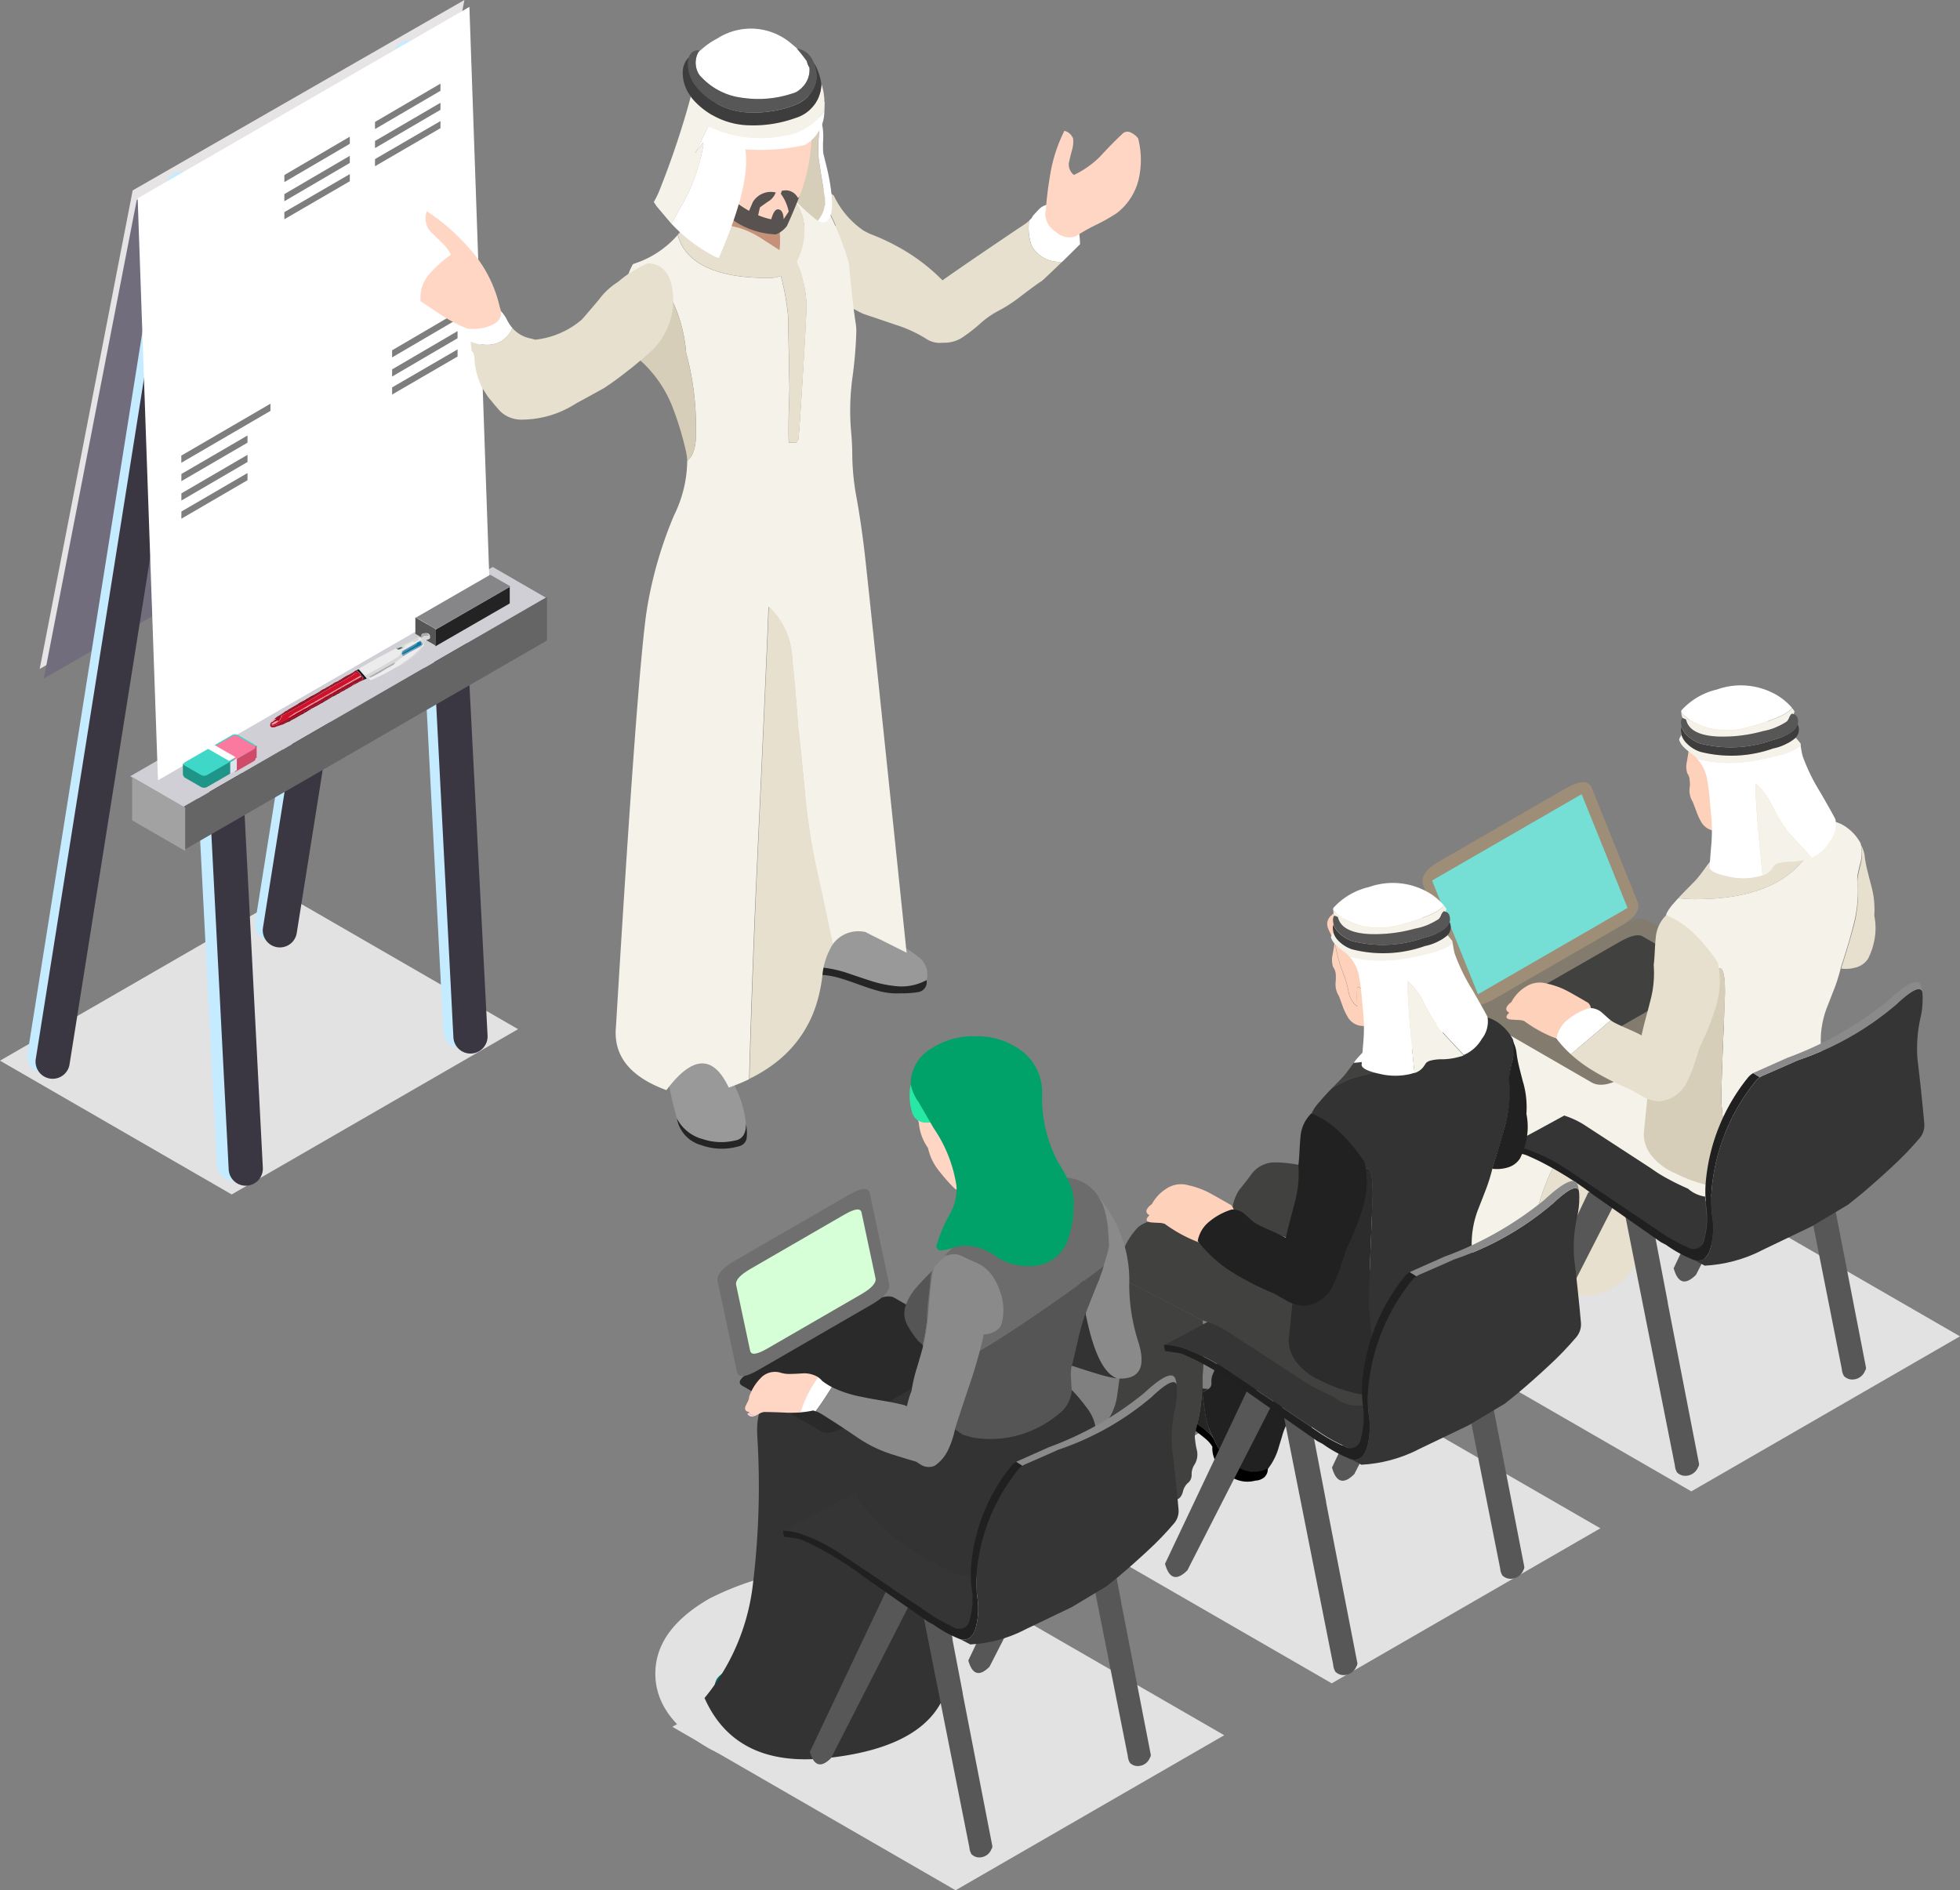<svg xmlns="http://www.w3.org/2000/svg" xmlns:xlink="http://www.w3.org/1999/xlink" width="85.368" height="82.34" viewBox="0 0 85.368 82.34">
  <rect x="0" y="0" width="85.368" height="82.34" fill="#808080" stroke="none"/>
  <defs>
    <clipPath id="clip-path">
      <rect id="Rectangle_5305" data-name="Rectangle 5305" width="85.368" height="82.34" fill="none"/>
    </clipPath>
    <clipPath id="clip-path-2">
      <path id="Path_14587" data-name="Path 14587" d="M249.137,164.091q-1.722,1.143-3.62,2.26-2.369,1.386-4.838,2.679a2.926,2.926,0,0,1,.949.193,8.036,8.036,0,0,1,1.755.907q2.058,1.378,4.124,2.772a6.671,6.671,0,0,0,1.041.563.46.46,0,0,0,.7-.336,3.476,3.476,0,0,0,.093-1.461,5.484,5.484,0,0,1-.008-1.176,8.451,8.451,0,0,1,1.848-4.451,1.006,1.006,0,0,1,.21-.176l.05-.025q.739-.328,1.487-.664-.9-.63-1.705-1.109a2.007,2.007,0,0,0-1.038-.317,1.864,1.864,0,0,0-1.044.342" transform="translate(-240.679 -163.749)" fill="none"/>
    </clipPath>
    <linearGradient id="linear-gradient" x1="-4.119" y1="2.736" x2="-4.101" y2="2.736" gradientUnits="objectBoundingBox">
      <stop offset="0" stop-color="#616161"/>
      <stop offset="0.22" stop-color="#535353"/>
      <stop offset="0.635" stop-color="#353535"/>
      <stop offset="1" stop-color="#353535"/>
    </linearGradient>
    <clipPath id="clip-path-4">
      <path id="Path_14602" data-name="Path 14602" d="M279.414,158.673a13.022,13.022,0,0,1-4.287,2.426q-.772.345-1.553.681l-.091.055a.708.708,0,0,0-.173.154,8.737,8.737,0,0,0-1.916,4.626,5.523,5.523,0,0,0,.009,1.227,3.4,3.4,0,0,1-.073,1.454q-.191.619-.69.509l.445.236a6.2,6.2,0,0,0,2.443-.645l.009-.009,2.216-1.063,1.58-.945.554-.445q.69-.582,1.344-1.19a14.009,14.009,0,0,0,1.217-1.263.867.867,0,0,0,.2-.618q-.127-1.417-.3-2.835a6.056,6.056,0,0,1,.118-1.718,3.545,3.545,0,0,0,.109-.936,1.826,1.826,0,0,0-.018-.273.15.15,0,0,0-.151-.105q-.277,0-.994.678" transform="translate(-270.641 -157.995)" fill="none"/>
    </clipPath>
    <linearGradient id="linear-gradient-2" x1="-4.86" y1="2.651" x2="-4.842" y2="2.651" gradientUnits="objectBoundingBox">
      <stop offset="0" stop-color="#616161"/>
      <stop offset="0.576" stop-color="#535353"/>
      <stop offset="1" stop-color="#353535"/>
    </linearGradient>
    <clipPath id="clip-path-6">
      <path id="Path_14613" data-name="Path 14613" d="M194.5,195.781q-1.722,1.143-3.62,2.259-2.369,1.386-4.838,2.679a2.929,2.929,0,0,1,.949.193,8.036,8.036,0,0,1,1.755.907q2.058,1.377,4.124,2.772a6.686,6.686,0,0,0,1.042.563.46.46,0,0,0,.7-.336,3.477,3.477,0,0,0,.092-1.462,5.5,5.5,0,0,1-.008-1.176,8.454,8.454,0,0,1,1.848-4.452,1.012,1.012,0,0,1,.21-.176l.05-.025q.739-.328,1.487-.664-.9-.63-1.7-1.109a2.008,2.008,0,0,0-1.038-.317,1.865,1.865,0,0,0-1.045.342" transform="translate(-186.042 -195.439)" fill="none"/>
    </clipPath>
    <linearGradient id="linear-gradient-3" x1="-3.16" y1="2.146" x2="-3.142" y2="2.146" xlink:href="#linear-gradient"/>
    <clipPath id="clip-path-8">
      <path id="Path_14628" data-name="Path 14628" d="M224.573,190.465a13.019,13.019,0,0,1-4.287,2.426q-.772.345-1.553.682l-.091.055a.7.7,0,0,0-.173.155,8.739,8.739,0,0,0-1.916,4.625,5.554,5.554,0,0,0,.009,1.227,3.4,3.4,0,0,1-.073,1.454q-.191.618-.69.509l.445.236a6.2,6.2,0,0,0,2.443-.645l.009-.009,2.216-1.063,1.58-.945.554-.445q.691-.582,1.344-1.191a14.077,14.077,0,0,0,1.217-1.263.865.865,0,0,0,.2-.618q-.127-1.418-.3-2.835a6.035,6.035,0,0,1,.118-1.718,3.551,3.551,0,0,0,.109-.936,1.791,1.791,0,0,0-.018-.273.15.15,0,0,0-.151-.105q-.277,0-.993.678" transform="translate(-215.799 -189.787)" fill="none"/>
    </clipPath>
    <linearGradient id="linear-gradient-4" x1="-3.843" y1="2.09" x2="-3.825" y2="2.09" xlink:href="#linear-gradient-2"/>
    <clipPath id="clip-path-10">
      <path id="Path_14704" data-name="Path 14704" d="M133.165,226.529q-1.633,1.084-3.434,2.143-2.246,1.314-4.589,2.542a2.784,2.784,0,0,1,.9.183,7.626,7.626,0,0,1,1.665.861q1.952,1.307,3.912,2.629a6.275,6.275,0,0,0,.988.534.436.436,0,0,0,.661-.319,3.292,3.292,0,0,0,.088-1.386,5.22,5.22,0,0,1-.008-1.116,8.017,8.017,0,0,1,1.753-4.223.958.958,0,0,1,.2-.167l.048-.024q.7-.311,1.41-.629-.852-.6-1.617-1.052a1.9,1.9,0,0,0-.985-.3,1.771,1.771,0,0,0-.991.325" transform="translate(-125.142 -226.204)" fill="none"/>
    </clipPath>
    <linearGradient id="linear-gradient-5" x1="-2.21" y1="1.65" x2="-2.191" y2="1.65" xlink:href="#linear-gradient"/>
    <clipPath id="clip-path-12">
      <path id="Path_14715" data-name="Path 14715" d="M161.742,221.415a12.349,12.349,0,0,1-4.067,2.3q-.733.328-1.473.646l-.086.052a.665.665,0,0,0-.164.147,8.288,8.288,0,0,0-1.818,4.388,5.234,5.234,0,0,0,.008,1.164,3.232,3.232,0,0,1-.069,1.379q-.181.586-.655.483l.422.224a5.884,5.884,0,0,0,2.318-.612l.009-.009,2.1-1.009,1.5-.9.526-.422q.654-.552,1.275-1.13a13.269,13.269,0,0,0,1.155-1.2.82.82,0,0,0,.19-.586q-.12-1.345-.284-2.69a5.733,5.733,0,0,1,.112-1.629,3.371,3.371,0,0,0,.1-.888,1.721,1.721,0,0,0-.017-.259.142.142,0,0,0-.143-.1q-.263,0-.943.643" transform="translate(-153.419 -220.772)" fill="none"/>
    </clipPath>
    <linearGradient id="linear-gradient-6" x1="-2.84" y1="1.621" x2="-2.821" y2="1.621" xlink:href="#linear-gradient-2"/>
  </defs>
  <g id="Group_14542" data-name="Group 14542" transform="translate(0 0)">
    <path id="Path_14577" data-name="Path 14577" d="M107.387,257.819l12.336,7.119,11.7-6.753-12.336-7.119Z" transform="translate(-78.102 -182.598)" fill="#e2e2e2"/>
    <path id="Path_14578" data-name="Path 14578" d="M179.156,218.012l-11.7,6.753,12.336,7.119,11.7-6.753Z" transform="translate(-121.788 -158.558)" fill="#e2e2e2" fill-rule="evenodd"/>
    <path id="Path_14579" data-name="Path 14579" d="M224.891,194.1l12.336,7.119,11.7-6.753-12.336-7.119Z" transform="translate(-163.561 -136.255)" fill="#e2e2e2"/>
    <path id="Path_14580" data-name="Path 14580" d="M0,150.221l10.092,5.828,12.472-7.2-10.092-5.828Z" transform="translate(0 -104.018)" fill="#e2e2e2"/>
    <g id="Group_14517" data-name="Group 14517" transform="translate(0 0)">
      <g id="Group_14516" data-name="Group 14516" clip-path="url(#clip-path)">
        <path id="Path_14581" data-name="Path 14581" d="M107.033,258.239a12.671,12.671,0,0,0,11.422,0q2.37-1.36,2.37-3.277t-2.37-3.277a12.669,12.669,0,0,0-11.422,0q-2.37,1.36-2.37,3.277t2.37,3.277" transform="translate(-76.12 -182.058)" fill="#e2e2e2" fill-rule="evenodd"/>
        <path id="Path_14582" data-name="Path 14582" d="M238.09,173.433a9.422,9.422,0,0,0-2.013,4.031,27.073,27.073,0,0,0-.779,2.9,3.12,3.12,0,0,1-.461-.149,8.672,8.672,0,0,1-1.7-1.322,2.316,2.316,0,0,1-.5-.768.543.543,0,0,1,.061-.42.863.863,0,0,1,.236-.256,2.388,2.388,0,0,0,.594-1.27q.164-1.137.256-2.274a7.922,7.922,0,0,0-.123-2.121q-.02-.328-.02-.5v-.1l2.315,1.2a7.632,7.632,0,0,1,2.136,1.05" transform="translate(-169.182 -124.501)" fill="#f5f2ea" fill-rule="evenodd"/>
        <path id="Path_14583" data-name="Path 14583" d="M245.235,179.43a8.881,8.881,0,0,1,3.16,4.533q-1.26,3.41-3.667,2.914-1.6-.33-2.284-.512a27.077,27.077,0,0,1,.779-2.9,9.422,9.422,0,0,1,2.013-4.031" transform="translate(-176.327 -130.497)" fill="#e8e0ce" fill-rule="evenodd"/>
        <path id="Path_14584" data-name="Path 14584" d="M223.731,194.756a.7.7,0,0,1,.43-.1q.225,0,.963.062a9.339,9.339,0,0,0,.983.041,1.061,1.061,0,0,0-.071.481.7.7,0,0,0,.174.42,8.339,8.339,0,0,0,1.967,1.67l-1.209-.4a8.052,8.052,0,0,0-1.239-.266,2.818,2.818,0,0,1-1.5-.328,1.34,1.34,0,0,1-.758-1.219.566.566,0,0,1,.256-.359" transform="translate(-162.531 -141.567)" fill="#262626" fill-rule="evenodd"/>
        <path id="Path_14585" data-name="Path 14585" d="M225.717,197.914q-.891-.1-1.119-.149a1.585,1.585,0,0,1-.971-.634,1.209,1.209,0,0,1-.188-1.119,1.319,1.319,0,0,0,.752,1.228,2.858,2.858,0,0,0,1.5.327,7.562,7.562,0,0,1,1.238.267q.406.139,1.208.4a3.055,3.055,0,0,0,.584.247,1.82,1.82,0,0,0,.634.079.651.651,0,0,1-.416.416,1.109,1.109,0,0,1-.594.059,4.819,4.819,0,0,1-.772-.218q-.555-.188-.762-.238,0-.069.02-.436a6.081,6.081,0,0,0-1.109-.228" transform="translate(-162.459 -142.558)" fill-rule="evenodd"/>
        <path id="Path_14586" data-name="Path 14586" d="M252.954,173.925h.891a.1.1,0,0,1,.072.031.066.066,0,0,1,.041.061l.963,5.019v.031l1.362,7.007v.01a.091.091,0,0,1-.01.041.167.167,0,0,1-.01.051.162.162,0,0,0-.031.041v.01a.6.6,0,0,1-.563.359.5.5,0,0,1-.317-.123.067.067,0,0,1-.031-.031.683.683,0,0,1-.092-.3l-2.366-11.913-3.985,7.806q-.7.7-.973-.287l3.555-7.5,1.373-.185a.068.068,0,0,1,.01-.061.1.1,0,0,1,.041-.051v-.01a.228.228,0,0,1,.072-.01m-6.382,4.2a.1.1,0,0,1,.072.031.066.066,0,0,1,.041.061l.963,5.02v.031l1.362,7.006v.01a.091.091,0,0,1-.01.041.169.169,0,0,1-.01.051.158.158,0,0,0-.031.041v.01a.6.6,0,0,1-.563.358.5.5,0,0,1-.318-.123.068.068,0,0,1-.031-.031.686.686,0,0,1-.092-.3l-2.367-11.914-3.985,7.806q-.7.7-.973-.287l3.555-7.5,1.373-.184a.068.068,0,0,1,.01-.062.1.1,0,0,1,.041-.051v-.01a.228.228,0,0,1,.072-.01Z" transform="translate(-175.008 -126.494)" fill="#575757" fill-rule="evenodd"/>
      </g>
    </g>
    <g id="Group_14519" data-name="Group 14519" transform="translate(65.636 44.656)">
      <g id="Group_14518" data-name="Group 14518" clip-path="url(#clip-path-2)">
        <rect id="Rectangle_5306" data-name="Rectangle 5306" width="15.536" height="14.663" transform="translate(-4.269 2.464) rotate(-29.989)" fill="url(#linear-gradient)"/>
      </g>
    </g>
    <g id="Group_14521" data-name="Group 14521" transform="translate(0 0)">
      <g id="Group_14520" data-name="Group 14520" clip-path="url(#clip-path)">
        <path id="Path_14588" data-name="Path 14588" d="M255.58,153.626a5.115,5.115,0,0,1,1.069.109l.337.1-.862,2.971-2.307-.911a1.881,1.881,0,0,1,.3-1.1q.386-.475.545-.7a1.22,1.22,0,0,1,.921-.466" transform="translate(-184.598 -111.729)" fill="#41423f" fill-rule="evenodd"/>
        <path id="Path_14589" data-name="Path 14589" d="M237.684,162.683a1.074,1.074,0,0,1,.48-.02q1.861-.029,6.2,2.664l-.109.911a1.019,1.019,0,0,0,.436.891,3.767,3.767,0,0,0,.941.455q.723.268,1.1.367a4.6,4.6,0,0,0,1.149.139,2.988,2.988,0,0,0,1.149-.376q.356-.2,1.05-.624.148-.1.822-.466a2.038,2.038,0,0,0,.723-.574,4.313,4.313,0,0,1-.268,1.515,2.489,2.489,0,0,1-.891,1.208,1.221,1.221,0,0,1-.525.376.906.906,0,0,1-.644.02,1.271,1.271,0,0,1-.693.773,3.554,3.554,0,0,1-.515.208q-.346.109-.5.168a7.524,7.524,0,0,1-1.1.109,1.416,1.416,0,0,1-.99-.357q-.495-.218-.822-.4a5.99,5.99,0,0,1-.772-.475l-2.951-1.921a3.865,3.865,0,0,0-1-.436l-3.5-1.812c0-.1,0-.208.01-.307a2.336,2.336,0,0,1,.149-.851,3.06,3.06,0,0,1,.614-.951,1.263,1.263,0,0,1,.451-.238" transform="translate(-171.976 -118.29)" fill="#f5f2ea" fill-rule="evenodd"/>
        <path id="Path_14590" data-name="Path 14590" d="M242,147.14q.927-.535,1.432-.243l4.808,2.778q.5.292-.422.827l-5.484,3.166q-.927.535-1.432.244l-4.808-2.779q-.5-.292.422-.827Z" transform="translate(-171.582 -106.762)" fill="#837c6e" fill-rule="evenodd"/>
        <path id="Path_14591" data-name="Path 14591" d="M245.682,149.685q.729-.418,1.01-.257l2.674,1.536q.281.161-.449.58L244.6,154.02q-.729.418-1.01.257l-2.674-1.536q-.281-.162.449-.58Z" transform="translate(-175.16 -108.645)" fill="#41423f" fill-rule="evenodd"/>
        <path id="Path_14592" data-name="Path 14592" d="M233.417,125.2q.927-.535,1.136-.016l1.992,4.949q.209.519-.718,1.055l-5.484,3.165q-.927.535-1.136.016l-1.992-4.949q-.209-.52.718-1.055Z" transform="translate(-165.223 -90.858)" fill="#9e8e77" fill-rule="evenodd"/>
        <path id="Path_14593" data-name="Path 14593" d="M235.231,126.855l2,4.955-6.515,3.761-2-4.955Z" transform="translate(-166.343 -92.26)" fill="#75ded5" fill-rule="evenodd"/>
        <path id="Path_14594" data-name="Path 14594" d="M266.388,147.008a3.742,3.742,0,0,0,.256-1.219,9.888,9.888,0,0,0-.041-1.516q-.092-.994-.092-1,.011-.922.092-2.879.072-1.762.071-1.854,0-1.885-.7-.451a7.243,7.243,0,0,0-.707,2.028c-.014-.007-.034-.048-.062-.123q-.031-.062-.195-.062t-.42.471a2,2,0,0,0-.266.8,1.651,1.651,0,0,1-.195.574,1.728,1.728,0,0,0-.184.666q-.369.02-.41.256-.01.133-.01.359-.021-.256-.041-.41a.386.386,0,0,0-.123-.246l.758-7.293a1.853,1.853,0,0,1,.3-.441c.066-.076.141-.16.225-.251a5.509,5.509,0,0,0,.768.046q3.145,0,4.528-1.536a2.973,2.973,0,0,0,.845-1.9,2.438,2.438,0,0,1,.415.02,1.5,1.5,0,0,1,.809.317,2,2,0,0,1,.574.666,1.783,1.783,0,0,1-.041.953q-.082.338-.1.471a1.9,1.9,0,0,0,.02.492,5.812,5.812,0,0,1-.225,1.762q-.144.584-.512,1.721a7.89,7.89,0,0,1-.256.85q-.113.287-.328.84a4.005,4.005,0,0,0-.287,1.762,2.6,2.6,0,0,0,.123.533q.061.174.184.533.2.646.461,1.813-.061.5-.143,1.086t-1.106,1.1a15.917,15.917,0,0,1-1.444.676,6.878,6.878,0,0,1-1.3.328,4.82,4.82,0,0,1-1.239.062" transform="translate(-191.543 -95.295)" fill="#f5f2ea" fill-rule="evenodd"/>
        <path id="Path_14595" data-name="Path 14595" d="M262.762,159.571a.386.386,0,0,1,.123.246q.021.154.041.41,0-.225.01-.359.041-.236.41-.256a1.728,1.728,0,0,1,.184-.666,1.651,1.651,0,0,0,.195-.574,2,2,0,0,1,.266-.8q.246-.471.42-.471t.195.062q.041.113.061.123a7.238,7.238,0,0,1,.707-2.028q.7-1.434.7.451,0,.092-.072,1.854-.082,1.957-.092,2.879,0,.01.092,1a9.865,9.865,0,0,1,.041,1.516,3.751,3.751,0,0,1-.256,1.219q-.154-.02-.3-.051h-.031a.03.03,0,0,0-.021-.01,6.211,6.211,0,0,1-1.536-.543,2.617,2.617,0,0,1-1.1-.86,1.543,1.543,0,0,1-.266-.871Z" transform="translate(-190.939 -112.467)" fill="#d7ceb9" fill-rule="evenodd"/>
        <path id="Path_14596" data-name="Path 14596" d="M274.2,130.648a2.973,2.973,0,0,1-.845,1.9q-1.383,1.536-4.528,1.536a5.506,5.506,0,0,1-.768-.046q.121-.131.266-.282l.061-.061q.164-.164.441-.451.123-.133.451-.584a.117.117,0,0,1,.021-.031,3.394,3.394,0,0,1,.358-.42l-.041.016q-.392.142,1.2-.794t1.905-.815l.087.036a.287.287,0,0,1-.158-.143,2.09,2.09,0,0,0,.307.123,2.779,2.779,0,0,0,.666.051h.1q.143-.021.389-.031Z" transform="translate(-194.959 -94.915)" fill="#e8e0ce" fill-rule="evenodd"/>
        <path id="Path_14597" data-name="Path 14597" d="M240.787,157.8a1.711,1.711,0,0,1,.638-.671,1.093,1.093,0,0,1,.9-.131,3.538,3.538,0,0,1,.922.337q.1.05.856.486a.329.329,0,0,1,.122.162c.01.024.029.091.057.2a2.712,2.712,0,0,0-.842.478,1.342,1.342,0,0,0-.484.812,6.088,6.088,0,0,1-1.62-.846.812.812,0,0,0-.259-.042q-.282-.015-.316-.019-.339-.043-.07-.3-.177-.094-.112-.24a.589.589,0,0,1,.211-.223" transform="translate(-174.956 -114.154)" fill="#fed1ba" fill-rule="evenodd"/>
        <path id="Path_14598" data-name="Path 14598" d="M295.356,136.686a3.834,3.834,0,0,1,.137,1.323,2.7,2.7,0,0,1,.023.957,3.033,3.033,0,0,1-.29.913.907.907,0,0,1-.52.383,1.6,1.6,0,0,1-.656.053q.36-1.14.513-1.719a5.631,5.631,0,0,0,.223-1.767,1.368,1.368,0,0,1-.013-.482q.019-.137.1-.473a1.789,1.789,0,0,0,.034-.957,1.32,1.32,0,0,1,.164.461,5.269,5.269,0,0,0,.12.659q.053.217.166.65" transform="translate(-213.859 -98.123)" fill="#e8e0ce" fill-rule="evenodd"/>
        <path id="Path_14599" data-name="Path 14599" d="M250.863,152.23q.688-.565,1.742-1.476a1.078,1.078,0,0,0,.144.093q.183.1.6.28.4.173.6.286.059-.29.185-.762.158-.585.2-.76a4.63,4.63,0,0,0,.143-1.551c.018-.125.034-.314.046-.568q.019-.4.042-.591a1.531,1.531,0,0,1,.461-1.008,3.924,3.924,0,0,1,1.263.858,8.048,8.048,0,0,1,.972,1.189,3.693,3.693,0,0,1-.055,1.875,10.91,10.91,0,0,1-.7,1.772q-.082.232-.248.759a4.956,4.956,0,0,1-.316.775,1.457,1.457,0,0,1-1.235.882,1.643,1.643,0,0,1-.654-.181q-.042-.021-.6-.339a11.892,11.892,0,0,1-1.761-.9,6.249,6.249,0,0,1-.834-.637" transform="translate(-182.45 -106.31)" fill="#e8e0ce" fill-rule="evenodd"/>
        <path id="Path_14600" data-name="Path 14600" d="M250.947,161.55q-1.054.911-1.742,1.476a4.858,4.858,0,0,1-.6-.65l-.011-.014-.013-.017a1.343,1.343,0,0,1,.484-.812,2.724,2.724,0,0,1,.842-.478.839.839,0,0,1,.118-.036.79.79,0,0,1,.57.225q.082.07.24.215.058.051.11.091" transform="translate(-180.792 -117.107)" fill="#fff" fill-rule="evenodd"/>
        <path id="Path_14601" data-name="Path 14601" d="M251.733,171.592l-.29-.182a.9.9,0,0,0-.209.173,8.4,8.4,0,0,0-1.844,4.453,5.069,5.069,0,0,0,.009,1.172,3.493,3.493,0,0,1-.091,1.463.463.463,0,0,1-.7.336,6.95,6.95,0,0,1-1.044-.563q-2.062-1.391-4.123-2.772a8.166,8.166,0,0,0-1.753-.909,3.032,3.032,0,0,0-.954-.191l.046.273q.209.027.418.064a1.214,1.214,0,0,1,.463.118q.381.164.754.364.49.263.972.563.327.209.654.436.227.163.445.327l2.934,2.054.227.118a5.578,5.578,0,0,0,1.172.645.351.351,0,0,0,.073.027q.5.109.69-.509a3.4,3.4,0,0,0,.073-1.454,5.542,5.542,0,0,1-.009-1.227,8.74,8.74,0,0,1,1.916-4.625.7.7,0,0,1,.173-.155" transform="translate(-175.084 -124.665)" fill="#202020" fill-rule="evenodd"/>
      </g>
    </g>
    <g id="Group_14523" data-name="Group 14523" transform="translate(73.807 43.087)">
      <g id="Group_14522" data-name="Group 14522" clip-path="url(#clip-path-4)">
        <rect id="Rectangle_5308" data-name="Rectangle 5308" width="14.704" height="15.445" transform="translate(-5.219 3.016) rotate(-30.026)" fill="url(#linear-gradient-2)"/>
      </g>
    </g>
    <g id="Group_14525" data-name="Group 14525" transform="translate(0 0)">
      <g id="Group_14524" data-name="Group 14524" clip-path="url(#clip-path)">
        <path id="Path_14603" data-name="Path 14603" d="M280,160.831l.29.182.091-.055q.781-.336,1.553-.682a13.019,13.019,0,0,0,4.287-2.426q1-.945,1.144-.572a1.136,1.136,0,0,0-.064-.273q-.191-.481-1.444.682a15.129,15.129,0,0,1-4.305,2.454h-.009l-1.49.663-.054.027" transform="translate(-203.641 -114.086)" fill="#8a8a8a" fill-rule="evenodd"/>
        <path id="Path_14604" data-name="Path 14604" d="M268.6,113.928a2.467,2.467,0,0,1,2-.717,3.283,3.283,0,0,1,1.076.246,3.175,3.175,0,0,1,.922.574,2.848,2.848,0,0,1,.738,1.045,3.117,3.117,0,0,1,.246,1.26,1.922,1.922,0,0,1-.246.8q-.02.031-.451.717l.082.143a2.469,2.469,0,0,0,.143.256.2.2,0,0,1-.041.256,3,3,0,0,1-1.4.727q-.225.062-.789.174-.5.112-.768.184.082-.369.123-.563a.621.621,0,0,0-.092-.512l-.051.01h-.051a.774.774,0,0,1-.676-.4,2.428,2.428,0,0,1-.2-.44l-.164-.43a.916.916,0,0,1-.133-.615,1.182,1.182,0,0,0,0-.317.537.537,0,0,0-.1-.3.931.931,0,0,1-.02-.522q.082-.471.082-.543a4.307,4.307,0,0,1-.266-.5v-.01a.464.464,0,0,1,.051-.523" transform="translate(-195.274 -82.333)" fill="#fed1ba" fill-rule="evenodd"/>
        <path id="Path_14605" data-name="Path 14605" d="M273.342,110.477c-.028.028-.059.064-.094.1a2.028,2.028,0,0,1-.508.3,9.148,9.148,0,0,1-1.295.432,3.328,3.328,0,0,1-1.677.052,3.1,3.1,0,0,1-.521-.184q-.144-.062-.339-.158a.11.11,0,0,1-.019-.011,2.64,2.64,0,0,1-.371-.327.4.4,0,0,1,0-.094,3,3,0,0,1,1.553-.914,3.1,3.1,0,0,1,2.425.146,2.609,2.609,0,0,1,.723.522q.066.067.12.132m.8,6.545.062-.028-.015-.017q-.918-.974-1.048-1.14a5.839,5.839,0,0,1-.544-.872c-.009-.018-.018-.036-.028-.053l-.107-.2a2.77,2.77,0,0,0-.709-.945q-.009.4.058,1.313.076,1.021.246,2.689-.083.028-.182.054a2.884,2.884,0,0,1-1.338-.007q-.726-.156-.783-.368-.007-.025.057-.837a7.557,7.557,0,0,0,.032-1.186q-.039-.461-.081-.9a9.364,9.364,0,0,0-.141-1.06,1.806,1.806,0,0,0-.415-.774q.08.024.161.044a5.645,5.645,0,0,0,2.2.057,10.649,10.649,0,0,0,1.227-.257,2.53,2.53,0,0,0,.85-.371h0l.074-.052a4.13,4.13,0,0,0,.086.46,8.142,8.142,0,0,0,.767,1.576q.644,1.116.666,1.2a1.222,1.222,0,0,1-.25.947,1.664,1.664,0,0,1-.85.726m-.642-5.258.017.022-.016,0h-.026l.025-.025" transform="translate(-195.288 -79.638)" fill="#fff" fill-rule="evenodd"/>
        <path id="Path_14606" data-name="Path 14606" d="M268.325,113.53a.474.474,0,0,1-.044-.1v0a.906.906,0,0,1-.022-.1.107.107,0,0,0,0-.026l0-.01,0,0a2.62,2.62,0,0,0,.371.327.093.093,0,0,0,.019.011q.2.1.339.158a3.068,3.068,0,0,0,.521.184,3.328,3.328,0,0,0,1.677-.052,9.074,9.074,0,0,0,1.295-.432,2.027,2.027,0,0,0,.508-.3q.052-.061.094-.1a1.531,1.531,0,0,1,.107.141,1.165,1.165,0,0,1-.04.127.527.527,0,0,0-.068-.019l-.015,0a.014.014,0,0,0-.008.008.459.459,0,0,0-.108.172.517.517,0,0,1-.1.158,2.789,2.789,0,0,1-1.034.415,6.5,6.5,0,0,1-1.994.237q-1.177-.061-1.353-.7c-.005-.034-.035-.059-.089-.077q-.041-.015-.045-.009a.021.021,0,0,0-.009-.014Zm5.142,1.191-.074.052h0a2.53,2.53,0,0,1-.85.371,10.7,10.7,0,0,1-1.227.257,5.64,5.64,0,0,1-2.2-.057q-.081-.02-.161-.044a1.441,1.441,0,0,0-.252-.229,2.4,2.4,0,0,1-.34-.28.877.877,0,0,1-.2-.312.282.282,0,0,1,.038-.116c.025-.041.05-.082.073-.123l0,.012a.864.864,0,0,0,.2.345,1.5,1.5,0,0,0,.609.394,5.449,5.449,0,0,0,3.181-.142,2.2,2.2,0,0,0,.958-.45l.026,0,.016,0h0a.206.206,0,0,1,.025.036q.061.068.124.147c.015.017.028.033.039.048q.007.046.015.1m.419,4.909-.074.02-.02.005a2.917,2.917,0,0,1-.763.12,1.934,1.934,0,0,0-.531.057.426.426,0,0,0-.2.108c0,.008-.037.059-.1.153a.768.768,0,0,1-.4.281q-.17-1.669-.246-2.689-.067-.917-.058-1.313a2.77,2.77,0,0,1,.709.945l.107.2.028.054a5.853,5.853,0,0,0,.544.872q.13.167,1.048,1.14l.015.017-.062.027" transform="translate(-195.028 -82.245)" fill="#f5f2ea" fill-rule="evenodd"/>
        <path id="Path_14607" data-name="Path 14607" d="M268.495,116.115a.975.975,0,0,1-.026-.155.341.341,0,0,1,.029-.167.886.886,0,0,0,.2.323,1.526,1.526,0,0,0,.6.39,5.4,5.4,0,0,0,3.148-.144q.991-.265,1.1-.7a.352.352,0,0,1,.039.1.487.487,0,0,1-.121.488l-.025.025a2.2,2.2,0,0,1-.958.45,5.449,5.449,0,0,1-3.181.142,1.5,1.5,0,0,1-.609-.394.863.863,0,0,1-.2-.345l0-.012" transform="translate(-195.255 -84.121)" fill="#3d3d3d" fill-rule="evenodd"/>
        <path id="Path_14608" data-name="Path 14608" d="M273.553,114.454q-.113.433-1.1.7a5.4,5.4,0,0,1-3.148.144,1.527,1.527,0,0,1-.6-.39.884.884,0,0,1-.2-.323l-.005-.02a.734.734,0,0,1-.024-.169.284.284,0,0,1,.049-.193.021.021,0,0,1,.014-.009.029.029,0,0,1,.019,0l0,0a.022.022,0,0,1,.009.014s.017,0,.045.009c.054.017.084.043.09.077q.176.637,1.353.7a6.5,6.5,0,0,0,1.994-.237,2.788,2.788,0,0,0,1.034-.415.516.516,0,0,0,.1-.158.46.46,0,0,1,.108-.172.013.013,0,0,1,.008-.008l.015,0a.53.53,0,0,1,.069.019.236.236,0,0,1,.171.182.491.491,0,0,1,.007.253" transform="translate(-195.256 -82.911)" fill="#575757" fill-rule="evenodd"/>
        <path id="Path_14609" data-name="Path 14609" d="M176.131,206.827a8.465,8.465,0,0,0-.123-2.192q-.016-.333-.02-.522v-.1l3.616,1.875a14.191,14.191,0,0,1,0,2.417q-.02.707-.061,1.066a8.273,8.273,0,0,1-.175,1.065l-.072.3a.8.8,0,0,0-.02.369,3.74,3.74,0,0,0,.061.379.838.838,0,0,1-.1.707.758.758,0,0,0-.113.43.442.442,0,0,1-.184.369.752.752,0,0,0-.2.379q-.082.266-.246.317a1.711,1.711,0,0,1-.656-.072,4.359,4.359,0,0,1-.6-.256,8.423,8.423,0,0,1-1.762-1.367,2.238,2.238,0,0,1-.523-.8.552.552,0,0,1,.062-.425.982.982,0,0,1,.246-.266,2.445,2.445,0,0,0,.615-1.311q.174-1.178.266-2.356" transform="translate(-127.222 -148.374)" fill="#41423f" fill-rule="evenodd"/>
        <path id="Path_14610" data-name="Path 14610" d="M195.841,215.527q-.051.328-.133,1.024a3.621,3.621,0,0,0-.2.492q-.051.184-.164.543a2.733,2.733,0,0,1-.481.973,1.327,1.327,0,0,1-1.414-.133,2.563,2.563,0,0,1-.942-1.178,3.242,3.242,0,0,1-.358-.983q-.031-.153-.143-1.045a2.635,2.635,0,0,0,.256-.133.279.279,0,0,0,.143-.266.891.891,0,0,1,.031-.317q.369-.9.4-.953a3.475,3.475,0,0,0,.225-1.014l3.052,2a4.261,4.261,0,0,0-.266.994" transform="translate(-139.64 -154.575)" fill="#212121" fill-rule="evenodd"/>
        <path id="Path_14611" data-name="Path 14611" d="M172.38,227.486a2.493,2.493,0,0,1,.717.625,2.5,2.5,0,0,0,.942,1.168,1.327,1.327,0,0,0,1.414.133.48.48,0,0,1-.154.389.647.647,0,0,1-.389.143,1.3,1.3,0,0,1-.686,0,1.849,1.849,0,0,1-.6-.3,1.482,1.482,0,0,1-.431-.523,1.19,1.19,0,0,1-.154-.655,1.326,1.326,0,0,0-.328-.369c-.021-.02-.154-.126-.4-.317Zm-1.536,3.2a1.881,1.881,0,0,0,.655.082.672.672,0,0,1-.43.43,1.145,1.145,0,0,1-.614.062,4.99,4.99,0,0,1-.8-.226q-.573-.194-.789-.246c0-.048.007-.2.02-.451a6.314,6.314,0,0,0-1.147-.236q-.922-.1-1.157-.154a1.638,1.638,0,0,1-1-.656,1.251,1.251,0,0,1-.194-1.158,1.363,1.363,0,0,0,.778,1.27,2.952,2.952,0,0,0,1.547.338,7.835,7.835,0,0,1,1.28.277q.421.143,1.25.41a3.145,3.145,0,0,0,.6.256" transform="translate(-120.235 -165.448)" fill-rule="evenodd"/>
        <path id="Path_14612" data-name="Path 14612" d="M198.385,205.752h.891a.1.1,0,0,1,.072.031.066.066,0,0,1,.041.061l.963,5.019v.031l1.362,7.007v.01a.092.092,0,0,1-.01.041.167.167,0,0,1-.01.051.158.158,0,0,0-.031.041v.01a.6.6,0,0,1-.563.359.5.5,0,0,1-.317-.123.067.067,0,0,1-.031-.031.683.683,0,0,1-.092-.3l-2.366-11.913-3.985,7.806q-.7.7-.973-.287l3.555-7.5,1.373-.185a.069.069,0,0,1,.01-.061.1.1,0,0,1,.041-.051v-.01a.227.227,0,0,1,.072-.01m-6.382,4.2a.1.1,0,0,1,.072.031.066.066,0,0,1,.041.061l.963,5.02v.031l1.362,7.006v.01a.091.091,0,0,1-.01.041.17.17,0,0,1-.01.051.159.159,0,0,0-.031.041v.01a.6.6,0,0,1-.563.358.5.5,0,0,1-.318-.123.068.068,0,0,1-.031-.031.686.686,0,0,1-.092-.3l-2.367-11.914-3.985,7.806q-.7.7-.973-.287l3.555-7.5,1.373-.184a.068.068,0,0,1,.01-.062.1.1,0,0,1,.041-.051v-.01a.228.228,0,0,1,.072-.01Z" transform="translate(-135.321 -149.641)" fill="#575757" fill-rule="evenodd"/>
      </g>
    </g>
    <g id="Group_14527" data-name="Group 14527" transform="translate(50.736 53.298)">
      <g id="Group_14526" data-name="Group 14526" clip-path="url(#clip-path-6)">
        <rect id="Rectangle_5310" data-name="Rectangle 5310" width="15.536" height="14.662" transform="translate(-4.269 2.464) rotate(-29.989)" fill="url(#linear-gradient-3)"/>
      </g>
    </g>
    <g id="Group_14529" data-name="Group 14529" transform="translate(0 0)">
      <g id="Group_14528" data-name="Group 14528" clip-path="url(#clip-path)">
        <path id="Path_14614" data-name="Path 14614" d="M190.609,193.715l-3.5,2.067-4.731-2.728,7.245-4.135.559.214,4.181,2.393Z" transform="translate(-132.64 -137.399)" fill="#fdfff8" fill-rule="evenodd"/>
        <path id="Path_14615" data-name="Path 14615" d="M203.225,206.505l-.894,3.558-2.608-1.49Z" transform="translate(-145.257 -150.189)" fill="#948f8a" fill-rule="evenodd"/>
        <path id="Path_14616" data-name="Path 14616" d="M172.733,220.916a7.221,7.221,0,0,1-.178,1.061,2.516,2.516,0,0,1,.722.62,3.133,3.133,0,0,1-.356-.985q-.034-.161-.145-1.044.17-.085.255-.136l-.238-.017V219.9q-.026.671-.059,1.019m-6.91,1.325a.569.569,0,0,0-.263.365,1.365,1.365,0,0,0,.781,1.265,2.881,2.881,0,0,0,1.545.34,7.4,7.4,0,0,1,1.282.28l1.248.407a8.55,8.55,0,0,1-2.029-1.723.749.749,0,0,1-.187-.442,1.154,1.154,0,0,1,.077-.492q-.382.009-1.01-.043-.764-.059-1-.068a.717.717,0,0,0-.442.11" transform="translate(-120.41 -159.929)" fill="#262626" fill-rule="evenodd"/>
        <path id="Path_14617" data-name="Path 14617" d="M180.08,188.253a1.108,1.108,0,0,1,.5-.021q1.926-.031,6.413,2.756l-.113.942a1.054,1.054,0,0,0,.451.922,3.9,3.9,0,0,0,.973.471q.748.277,1.137.379a4.763,4.763,0,0,0,1.188.143,3.093,3.093,0,0,0,1.188-.389q.369-.2,1.086-.645.154-.1.85-.482a2.107,2.107,0,0,0,.748-.594,4.455,4.455,0,0,1-.277,1.567,2.574,2.574,0,0,1-.922,1.25,1.265,1.265,0,0,1-.543.389.938.938,0,0,1-.666.02,1.315,1.315,0,0,1-.717.8,3.714,3.714,0,0,1-.533.215q-.359.112-.512.174a7.766,7.766,0,0,1-1.137.113,1.465,1.465,0,0,1-1.025-.369q-.512-.225-.85-.41a6.148,6.148,0,0,1-.8-.492l-3.053-1.987a3.988,3.988,0,0,0-1.035-.451l-3.616-1.875q0-.163.01-.318a2.423,2.423,0,0,1,.154-.881,3.175,3.175,0,0,1,.635-.983,1.307,1.307,0,0,1,.466-.246m5.455-2.581a5.3,5.3,0,0,1,1.106.113l.348.1-.891,3.073-2.387-.942a1.944,1.944,0,0,1,.307-1.137q.4-.492.563-.727a1.263,1.263,0,0,1,.953-.481" transform="translate(-130.05 -135.035)" fill="#41423f" fill-rule="evenodd"/>
        <path id="Path_14618" data-name="Path 14618" d="M213.881,162.249a.986.986,0,0,1,.061.353,1.268,1.268,0,0,1-.338.953,4.914,4.914,0,0,1-1.875.83q-.01,0-1.055.215-.963.2-1.516.369a5.453,5.453,0,0,0-.794.4l-.067.067q-.307.318-.5.553a1.905,1.905,0,0,0-.318.451l-.773,7.545a.437.437,0,0,1,.118.251c.014.109.031.253.051.43a2,2,0,0,1,.01-.369q.041-.246.42-.266a1.8,1.8,0,0,1,.195-.7,1.734,1.734,0,0,0,.194-.584,2.021,2.021,0,0,1,.277-.83q.256-.492.43-.492c.116,0,.185.024.2.072a.307.307,0,0,0,.062.123,7.834,7.834,0,0,1,.738-2.1q.717-1.485.717.471,0,.092-.072,1.916-.082,2.018-.092,2.981,0,.01.092,1.035a10.573,10.573,0,0,1,.041,1.567,3.663,3.663,0,0,1-.261,1.255,4.788,4.788,0,0,0,1.28-.061,7.647,7.647,0,0,0,1.347-.333q.454-.174,1.5-.707t1.137-1.132q.087-.6.149-1.121-.266-1.209-.482-1.875l-.184-.553a2.434,2.434,0,0,1-.133-.553,4.163,4.163,0,0,1,.3-1.813q.225-.574.338-.87a7.5,7.5,0,0,0,.266-.881q.379-1.178.533-1.782a6.021,6.021,0,0,0,.236-1.823,1.5,1.5,0,0,1-.021-.5c.014-.1.048-.259.1-.492a1.892,1.892,0,0,0,.041-.983,2.1,2.1,0,0,0-.594-.7,1.651,1.651,0,0,0-.84-.328,2.876,2.876,0,0,0-.512-.02l-.41.026" transform="translate(-150.334 -117.981)" fill="#333" fill-rule="evenodd"/>
        <path id="Path_14619" data-name="Path 14619" d="M206.058,191.763l-.241,2.351a1.549,1.549,0,0,0,.277.9,2.691,2.691,0,0,0,1.137.891,6.6,6.6,0,0,0,1.588.563l.026,0,.025.005q.153.029.313.046a3.663,3.663,0,0,0,.261-1.255,10.573,10.573,0,0,0-.041-1.567q-.092-1.024-.092-1.035.01-.963.092-2.981.072-1.824.072-1.916,0-1.956-.717-.471a7.832,7.832,0,0,0-.738,2.1c-.014-.007-.034-.048-.062-.123-.02-.048-.089-.072-.2-.072s-.259.164-.43.492a2.021,2.021,0,0,0-.277.83,1.734,1.734,0,0,1-.194.584,1.8,1.8,0,0,0-.195.7q-.379.02-.42.266a2,2,0,0,0-.01.369c-.02-.178-.037-.321-.051-.43a.438.438,0,0,0-.118-.251" transform="translate(-149.687 -135.757)" fill="#2c2c2c" fill-rule="evenodd"/>
        <path id="Path_14620" data-name="Path 14620" d="M212.79,165.311a5.426,5.426,0,0,1,.794-.4q.553-.164,1.516-.369,1.045-.215,1.055-.215a4.914,4.914,0,0,0,1.875-.83,1.268,1.268,0,0,0,.338-.953.984.984,0,0,0-.061-.353c-.029,0-.054,0-.077,0H218.2a2.647,2.647,0,0,1-.686-.056,1.07,1.07,0,0,1,.164.589q0,.328-1.4.891a8.057,8.057,0,0,1-2.551.594l-.021.031q-.338.471-.461.6-.287.3-.456.466" transform="translate(-154.76 -117.92)" fill="#41423f" fill-rule="evenodd"/>
        <path id="Path_14621" data-name="Path 14621" d="M216.227,163.9a8.053,8.053,0,0,0,2.551-.594q1.4-.563,1.4-.891a1.068,1.068,0,0,0-.164-.589,1.4,1.4,0,0,1-.317-.118,2.676,2.676,0,0,0,.154.277.213.213,0,0,1-.041.266,3.184,3.184,0,0,1-1.455.758q-.236.061-.809.174-.522.112-.8.194h-.031c-.025.019-.05.039-.077.062l-.015.01a3.029,3.029,0,0,0-.4.451" transform="translate(-157.26 -117.606)" fill="#fff" fill-rule="evenodd"/>
        <path id="Path_14622" data-name="Path 14622" d="M215.9,149.009a1.871,1.871,0,0,1-.766.209,1.719,1.719,0,0,1-.725-.107l-.043-.017a1.254,1.254,0,0,1-.586-.485,1.058,1.058,0,0,0,0-.69.629.629,0,0,0-.511-.422,3.173,3.173,0,0,0,0,.847,1.023,1.023,0,0,1-.379-.6,4.311,4.311,0,0,0-.185-.71,6.556,6.556,0,0,1-.422-1.52,5.335,5.335,0,0,1-.279-.527l0-.01a.483.483,0,0,1,.061-.537,2.545,2.545,0,0,1,2.061-.744,3.443,3.443,0,0,1,1.11.253,3.288,3.288,0,0,1,.958.6,3.036,3.036,0,0,1,.762,1.084,3.112,3.112,0,0,1,.25,1.3,1.953,1.953,0,0,1-.255.827q-.013.026-.464.743a1.466,1.466,0,0,1-.575.509" transform="translate(-154.143 -104.502)" fill="#fed1ba" fill-rule="evenodd"/>
        <path id="Path_14623" data-name="Path 14623" d="M217.253,154.042a3.141,3.141,0,0,1-1.447.754q-.237.063-.814.181-.522.109-.8.19.092-.383.124-.586a.627.627,0,0,0-.087-.531.783.783,0,0,1-.81-.4,2.648,2.648,0,0,1-.211-.449q-.113-.315-.167-.455a.94.94,0,0,1-.137-.634,2.246,2.246,0,0,0,0-.326.625.625,0,0,0-.113-.3,1,1,0,0,1-.02-.547q.087-.481.089-.555a6.574,6.574,0,0,0,.422,1.52,4.271,4.271,0,0,1,.185.71,1.022,1.022,0,0,0,.379.6,3.161,3.161,0,0,1,0-.847.629.629,0,0,1,.511.422,1.06,1.06,0,0,1,0,.69,1.254,1.254,0,0,0,.586.486,1.706,1.706,0,0,0,.768.124,1.872,1.872,0,0,0,.766-.209,1.47,1.47,0,0,0,.575-.509l.085.142q.039.083.152.268a.211.211,0,0,1-.046.27" transform="translate(-154.727 -109.365)" fill="#fed1ba" fill-rule="evenodd"/>
        <path id="Path_14624" data-name="Path 14624" d="M183.329,190.026a1.773,1.773,0,0,1,.659-.695,1.133,1.133,0,0,1,.927-.135,3.663,3.663,0,0,1,.953.349q.1.052.886.5a.336.336,0,0,1,.126.168c.01.025.03.094.059.207a2.8,2.8,0,0,0-.87.494,1.389,1.389,0,0,0-.5.84,6.3,6.3,0,0,1-1.676-.875.836.836,0,0,0-.268-.044q-.292-.015-.326-.02-.35-.043-.072-.313-.183-.1-.115-.248a.609.609,0,0,1,.218-.231" transform="translate(-133.162 -137.567)" fill="#fed1ba" fill-rule="evenodd"/>
        <path id="Path_14625" data-name="Path 14625" d="M239.663,168.012a3.982,3.982,0,0,1,.141,1.37,2.793,2.793,0,0,1,.024.991,3.13,3.13,0,0,1-.3.945.937.937,0,0,1-.538.4,1.655,1.655,0,0,1-.679.055q.372-1.18.531-1.779a5.833,5.833,0,0,0,.231-1.829,1.422,1.422,0,0,1-.013-.5q.02-.141.1-.49a1.853,1.853,0,0,0,.035-.991,1.358,1.358,0,0,1,.17.477,5.507,5.507,0,0,0,.124.682q.055.224.172.673" transform="translate(-173.321 -120.862)" fill="#212121" fill-rule="evenodd"/>
        <path id="Path_14626" data-name="Path 14626" d="M195.759,178.873a1.585,1.585,0,0,1,.477-1.043,4.066,4.066,0,0,1,1.306.888,8.3,8.3,0,0,1,1.005,1.23,3.826,3.826,0,0,1-.056,1.94,11.344,11.344,0,0,1-.725,1.833q-.085.239-.257.786a5.136,5.136,0,0,1-.326.8,1.507,1.507,0,0,1-1.277.912,1.7,1.7,0,0,1-.677-.187q-.044-.022-.618-.351a12.29,12.29,0,0,1-1.821-.927,5.7,5.7,0,0,1-1.506-1.363,1.39,1.39,0,0,1,.5-.84,2.807,2.807,0,0,1,.87-.494.867.867,0,0,1,.122-.037.817.817,0,0,1,.59.233q.085.072.248.222a1.373,1.373,0,0,0,.263.189q.189.1.622.29.412.179.623.3.061-.3.191-.788.163-.605.207-.786a4.791,4.791,0,0,0,.148-1.6q.028-.194.048-.588.02-.418.044-.612" transform="translate(-139.117 -129.334)" fill="#212121" fill-rule="evenodd"/>
        <path id="Path_14627" data-name="Path 14627" d="M194.049,211.354q.5.109.69-.509a3.406,3.406,0,0,0,.073-1.454,5.54,5.54,0,0,1-.009-1.227,8.736,8.736,0,0,1,1.916-4.625.7.7,0,0,1,.173-.155l-.291-.182a.92.92,0,0,0-.209.173,8.406,8.406,0,0,0-1.844,4.453,5.053,5.053,0,0,0,.009,1.172,3.491,3.491,0,0,1-.091,1.463.463.463,0,0,1-.7.337,6.9,6.9,0,0,1-1.044-.564q-2.062-1.39-4.123-2.771a8.133,8.133,0,0,0-1.753-.909,3.032,3.032,0,0,0-.954-.191l.045.273q.209.027.418.064a1.209,1.209,0,0,1,.463.118q.381.164.754.364.49.263.972.563.327.209.654.436.227.164.445.327l2.934,2.054.227.118a5.566,5.566,0,0,0,1.172.645.352.352,0,0,0,.073.027" transform="translate(-135.198 -147.787)" fill="#202020" fill-rule="evenodd"/>
      </g>
    </g>
    <g id="Group_14531" data-name="Group 14531" transform="translate(58.851 51.757)">
      <g id="Group_14530" data-name="Group 14530" clip-path="url(#clip-path-8)">
        <rect id="Rectangle_5312" data-name="Rectangle 5312" width="14.704" height="15.445" transform="translate(-5.219 3.016) rotate(-30.026)" fill="url(#linear-gradient-4)"/>
      </g>
    </g>
    <g id="Group_14533" data-name="Group 14533" transform="translate(0 0)">
      <g id="Group_14532" data-name="Group 14532" clip-path="url(#clip-path)">
        <path id="Path_14629" data-name="Path 14629" d="M225.448,192.805l.091-.055q.781-.336,1.553-.682a13.019,13.019,0,0,0,4.287-2.426q1-.945,1.144-.573a1.12,1.12,0,0,0-.064-.272q-.191-.482-1.444.682a15.121,15.121,0,0,1-4.305,2.454H226.7l-1.49.664-.054.027Z" transform="translate(-163.755 -137.208)" fill="#8a8a8a" fill-rule="evenodd"/>
        <path id="Path_14630" data-name="Path 14630" d="M217.749,142.03q-.041.043-.094.1a2.028,2.028,0,0,1-.508.3,9.074,9.074,0,0,1-1.295.432,3.328,3.328,0,0,1-1.677.052,3.083,3.083,0,0,1-.521-.184q-.144-.062-.339-.158a.093.093,0,0,1-.019-.011,2.621,2.621,0,0,1-.371-.327.4.4,0,0,1,0-.094,3,3,0,0,1,1.553-.914,3.1,3.1,0,0,1,2.425.146,2.61,2.61,0,0,1,.723.522q.066.067.12.132m.179,1.309-.016,0-.026,0,.025-.025.017.022m.626,5.236.062-.027-.015-.017q-.918-.974-1.048-1.14a5.846,5.846,0,0,1-.544-.872l-.028-.054-.107-.2a2.769,2.769,0,0,0-.709-.945q-.009.4.058,1.313.076,1.02.246,2.689-.083.027-.182.054a2.884,2.884,0,0,1-1.338-.007q-.726-.156-.783-.368-.007-.025.057-.837a7.553,7.553,0,0,0,.032-1.186q-.039-.461-.081-.9a9.372,9.372,0,0,0-.141-1.06,1.809,1.809,0,0,0-.414-.774q.079.024.16.044a5.64,5.64,0,0,0,2.2.057,10.715,10.715,0,0,0,1.227-.257,2.535,2.535,0,0,0,.85-.371h0l.074-.052a4.12,4.12,0,0,0,.086.46,8.135,8.135,0,0,0,.767,1.576q.644,1.116.666,1.2a1.222,1.222,0,0,1-.25.947,1.664,1.664,0,0,1-.85.726" transform="translate(-154.856 -102.585)" fill="#fff" fill-rule="evenodd"/>
        <path id="Path_14631" data-name="Path 14631" d="M212.732,145.083a.472.472,0,0,1-.044-.1v0a.905.905,0,0,1-.022-.1.107.107,0,0,0,0-.026l0-.01,0,0a2.622,2.622,0,0,0,.371.327.093.093,0,0,0,.019.011q.2.1.339.158a3.083,3.083,0,0,0,.521.184,3.328,3.328,0,0,0,1.677-.052,9.076,9.076,0,0,0,1.295-.432,2.028,2.028,0,0,0,.508-.3q.052-.061.094-.1a1.532,1.532,0,0,1,.107.141,1.107,1.107,0,0,1-.04.127.526.526,0,0,0-.068-.019l-.015,0a.014.014,0,0,0-.008.008.459.459,0,0,0-.108.172.517.517,0,0,1-.1.158,2.79,2.79,0,0,1-1.034.415,6.5,6.5,0,0,1-1.994.237q-1.177-.061-1.353-.7c-.005-.034-.035-.059-.089-.077q-.041-.015-.045-.009a.021.021,0,0,0-.009-.014Zm.626,1.77a1.453,1.453,0,0,0-.253-.229,2.4,2.4,0,0,1-.34-.28.877.877,0,0,1-.2-.312.282.282,0,0,1,.038-.116c.025-.041.05-.082.073-.123l0,.012a.864.864,0,0,0,.2.345,1.5,1.5,0,0,0,.609.394,5.448,5.448,0,0,0,3.18-.142,2.2,2.2,0,0,0,.958-.45l.026,0,.016,0h0a.2.2,0,0,1,.025.036q.061.068.124.147c.015.017.028.033.039.048,0,.031.01.063.015.1l-.074.052h0a2.535,2.535,0,0,1-.85.371,10.718,10.718,0,0,1-1.228.257,5.639,5.639,0,0,1-2.2-.057q-.081-.02-.16-.044m4.935,4.33-.074.02-.02.005a2.918,2.918,0,0,1-.763.12,1.937,1.937,0,0,0-.531.057.426.426,0,0,0-.2.108c0,.008-.037.059-.1.153a.766.766,0,0,1-.4.281q-.17-1.669-.246-2.689-.067-.917-.058-1.313a2.769,2.769,0,0,1,.709.945l.107.2.028.054a5.85,5.85,0,0,0,.544.872q.13.167,1.048,1.14l.015.017-.062.027" transform="translate(-154.596 -105.194)" fill="#f5f2ea" fill-rule="evenodd"/>
        <path id="Path_14632" data-name="Path 14632" d="M212.9,147.668a.968.968,0,0,1-.026-.155.341.341,0,0,1,.029-.167.886.886,0,0,0,.2.323,1.526,1.526,0,0,0,.6.39,5.4,5.4,0,0,0,3.148-.144q.991-.265,1.1-.7a.353.353,0,0,1,.039.1.487.487,0,0,1-.121.488l-.025.025a2.2,2.2,0,0,1-.958.45,5.449,5.449,0,0,1-3.181.142,1.5,1.5,0,0,1-.609-.394.863.863,0,0,1-.2-.345l0-.012" transform="translate(-154.823 -107.069)" fill="#3d3d3d" fill-rule="evenodd"/>
        <path id="Path_14633" data-name="Path 14633" d="M217.96,146.007q-.113.433-1.1.7a5.4,5.4,0,0,1-3.148.144,1.523,1.523,0,0,1-.6-.39.884.884,0,0,1-.2-.323l-.005-.02a.74.74,0,0,1-.024-.169.284.284,0,0,1,.049-.193.02.02,0,0,1,.013-.009.028.028,0,0,1,.019,0l0,0a.021.021,0,0,1,.009.014s.017,0,.045.009c.054.017.084.043.089.077q.176.637,1.353.7a6.5,6.5,0,0,0,1.994-.237,2.79,2.79,0,0,0,1.034-.415.521.521,0,0,0,.1-.158.459.459,0,0,1,.108-.172.014.014,0,0,1,.008-.008l.015,0a.53.53,0,0,1,.068.019.255.255,0,0,1,.107.062.258.258,0,0,1,.064.121.487.487,0,0,1,.007.253" transform="translate(-154.823 -105.859)" fill="#575757" fill-rule="evenodd"/>
        <path id="Path_14634" data-name="Path 14634" d="M24.838,0,20.787,20.844,6.339,29.138,10.389,8.294Z" transform="translate(-4.61 0)" fill="#e6e4e4" fill-rule="evenodd"/>
        <path id="Path_14635" data-name="Path 14635" d="M25.487,1.537,21.436,22.381,6.988,30.674,11.038,9.831Z" transform="translate(-5.082 -1.118)" fill="#726d7d" fill-rule="evenodd"/>
        <path id="Path_14636" data-name="Path 14636" d="M5.113,66.688a.757.757,0,0,1-.118-.009.745.745,0,0,1-.619-.853l6.013-37.791a.745.745,0,1,1,1.471.234L5.848,66.059a.745.745,0,0,1-.735.628" transform="translate(-3.176 -19.932)" fill="#c4ebff"/>
        <path id="Path_14637" data-name="Path 14637" d="M6.426,67.557a.758.758,0,0,1-.118-.009.745.745,0,0,1-.619-.853L11.7,28.9a.745.745,0,1,1,1.471.234L7.16,66.929a.745.745,0,0,1-.735.628" transform="translate(-4.131 -20.565)" fill="#3a3742"/>
        <path id="Path_14638" data-name="Path 14638" d="M41.481,45.653a.757.757,0,0,1-.118-.009.745.745,0,0,1-.619-.853L46.757,7a.745.745,0,0,1,1.471.234L42.215,45.025a.745.745,0,0,1-.735.628" transform="translate(-29.626 -4.634)" fill="#c4ebff"/>
        <path id="Path_14639" data-name="Path 14639" d="M42.711,46.575a.757.757,0,0,1-.118-.009.745.745,0,0,1-.619-.853L47.987,7.922a.745.745,0,1,1,1.471.234L43.445,45.947a.745.745,0,0,1-.735.628" transform="translate(-30.52 -5.305)" fill="#3a3742"/>
        <path id="Path_14640" data-name="Path 14640" d="M30.121,82.746a.745.745,0,0,1-.743-.706L27.4,43.824a.745.745,0,0,1,1.488-.077l1.974,38.216a.744.744,0,0,1-.706.782h-.039" transform="translate(-19.929 -31.303)" fill="#c4ebff"/>
        <path id="Path_14641" data-name="Path 14641" d="M32,83.5a.745.745,0,0,1-.743-.707L29.282,44.576A.745.745,0,0,1,30.77,44.5l1.974,38.216a.745.745,0,0,1-.706.782H32" transform="translate(-21.296 -31.85)" fill="#3a3742"/>
        <path id="Path_14642" data-name="Path 14642" d="M66.285,61.506a.745.745,0,0,1-.743-.707L63.567,22.584a.745.745,0,0,1,1.488-.077L67.03,60.723a.745.745,0,0,1-.706.782h-.039" transform="translate(-46.231 -15.855)" fill="#c4ebff"/>
        <path id="Path_14643" data-name="Path 14643" d="M67.889,62.393a.745.745,0,0,1-.743-.707L65.171,23.471a.745.745,0,0,1,1.488-.077L68.634,61.61a.745.745,0,0,1-.706.782h-.039" transform="translate(-47.398 -16.5)" fill="#3a3742"/>
        <path id="Path_14644" data-name="Path 14644" d="M36.588,90.565,20.8,99.68l2.311,1.334L38.9,91.9Z" transform="translate(-15.127 -65.867)" fill="#d1cfd6" fill-rule="evenodd"/>
        <path id="Path_14645" data-name="Path 14645" d="M45.26,95.375l-15.789,9.113v1.889L45.26,97.264Z" transform="translate(-21.434 -69.365)" fill="#656565" fill-rule="evenodd"/>
        <path id="Path_14646" data-name="Path 14646" d="M21.105,124.1l2.311,1.336v1.889l-2.311-1.336Z" transform="translate(-15.35 -90.256)" fill="#a2a2a2" fill-rule="evenodd"/>
        <path id="Path_14647" data-name="Path 14647" d="M36.435,1.1l.884,25.351L22.871,34.79,21.986,9.44Z" transform="translate(-15.99 -0.801)" fill="#fff" fill-rule="evenodd"/>
        <path id="Path_14648" data-name="Path 14648" d="M69.681,91.8l-3.232,1.864.878.507,3.232-1.864Z" transform="translate(-48.328 -66.765)" fill="#868588" fill-rule="evenodd"/>
        <path id="Path_14649" data-name="Path 14649" d="M72.775,93.755l-3.238,1.867v.718l3.238-1.867Z" transform="translate(-50.573 -68.187)" fill="#232323" fill-rule="evenodd"/>
        <path id="Path_14650" data-name="Path 14650" d="M66.337,98.609l.878.509v.718l-.878-.509Z" transform="translate(-48.246 -71.717)" fill="#565656" fill-rule="evenodd"/>
        <path id="Path_14651" data-name="Path 14651" d="M29.389,120.581l.673.388a.277.277,0,0,0,.294,0l2.021-1.165q.147-.085,0-.169l-.673-.388a.275.275,0,0,0-.293,0l-2.021,1.165q-.147.084,0,.169" transform="translate(-21.321 -86.696)" fill="#1f9488" fill-rule="evenodd"/>
        <path id="Path_14652" data-name="Path 14652" d="M29.208,121.993l.482.278v.5l-.482-.278Z" transform="translate(-21.242 -88.724)" fill="#1f9488" fill-rule="evenodd"/>
        <path id="Path_14653" data-name="Path 14653" d="M29.389,118.668l.673.388a.278.278,0,0,0,.294,0l2.021-1.165q.147-.085,0-.17l-.673-.388a.275.275,0,0,0-.293,0L29.389,118.5q-.147.085,0,.169" transform="translate(-21.321 -85.305)" fill="#3fd7c7" fill-rule="evenodd"/>
        <path id="Path_14654" data-name="Path 14654" d="M39.7,119.085l-.482.278v.528l.482-.278Z" transform="translate(-28.522 -86.609)" fill="#ce4b6a" fill-rule="evenodd"/>
        <path id="Path_14655" data-name="Path 14655" d="M38.339,120.506q.146.085,0,.169l-.819.472v-.516l.517-.3Z" transform="translate(-27.288 -87.516)" fill="#ce4b6a" fill-rule="evenodd"/>
        <path id="Path_14656" data-name="Path 14656" d="M35.69,117.928q.146.084,0,.168l-.82.472-.993-.541.847-.488a.276.276,0,0,1,.293,0Z" transform="translate(-24.638 -85.455)" fill="#fb789e" fill-rule="evenodd"/>
        <path id="Path_14657" data-name="Path 14657" d="M34.294,119.461l-.285.163-.967-.556.285-.163Z" transform="translate(-24.031 -86.478)" fill="#fff" fill-rule="evenodd"/>
        <path id="Path_14658" data-name="Path 14658" d="M37.058,121.132l-.287.166v.515l.287-.166Z" transform="translate(-26.743 -88.098)" fill="#dde4ed" fill-rule="evenodd"/>
        <path id="Path_14659" data-name="Path 14659" d="M43.327,109.279a.4.4,0,0,1,.121-.084c.05-.037.093-.068.13-.093a.6.6,0,0,0,.149-.093l.158-.093a.466.466,0,0,0,.14-.084q.074-.037.14-.074a1.26,1.26,0,0,1,.158-.084.785.785,0,0,1,.149-.093,1.262,1.262,0,0,1,.158-.084c.05-.031.1-.065.158-.1a.937.937,0,0,0,.186-.1.407.407,0,0,1,.074-.037.37.37,0,0,1,.093-.056.915.915,0,0,0,.084-.056.927.927,0,0,1,.093-.056.631.631,0,0,1,.093-.046.361.361,0,0,0,.093-.065.336.336,0,0,0,.1-.056c.037-.019.071-.034.1-.047l.093-.074c.037-.019.071-.037.1-.056a.5.5,0,0,0,.1-.056.332.332,0,0,0,.1-.056,1.078,1.078,0,0,1,.112-.065c.037-.019.071-.037.1-.056a1.627,1.627,0,0,1,.177-.1.67.67,0,0,0,.149-.112l.186-.074a.213.213,0,0,1,.074-.019l.093.093.028.1-.042.023a.048.048,0,0,0,.014-.033.04.04,0,0,0,0-.037.149.149,0,0,0-.037-.056.008.008,0,0,1-.009-.009.029.029,0,0,1-.028-.019h-.084c-.006.013-.012.019-.019.019a.161.161,0,0,0-.084.047l-.131.093a.809.809,0,0,0-.167.1l-.149.084q-.075.037-.121.065a.481.481,0,0,0-.112.065c-.043.019-.084.037-.121.056a1.013,1.013,0,0,1-.14.084.46.46,0,0,0-.14.093,1.28,1.28,0,0,0-.158.084c-.068.037-.137.077-.2.121q-.14.084-.289.177a1.99,1.99,0,0,0-.2.121q-.307.186-.615.344-.139.084-.289.168c-.056.025-.115.053-.177.084a.563.563,0,0,0-.168.093l.047.028a.276.276,0,0,1-.037.028.14.14,0,0,0-.037.074c0,.006-.006.012-.019.019a.146.146,0,0,1-.056.074q-.065.047-.149.1l-.168.074a1.848,1.848,0,0,0,.186-.009.658.658,0,0,0,.084-.028c.043-.031.093-.065.149-.1s.124-.053.186-.084a.5.5,0,0,0,.13-.093c.031-.019.059-.034.084-.047a.806.806,0,0,1,.167-.1q.084-.056.149-.093t.14-.074a.507.507,0,0,0,.074-.047l.13-.065a.6.6,0,0,0,.065-.037H44.7a.111.111,0,0,1,.028-.019.512.512,0,0,1,.084-.056.161.161,0,0,1,.037-.009q.056-.028.13-.074t.14-.074l.149-.084a.958.958,0,0,1,.149-.084.805.805,0,0,1,.167-.1.449.449,0,0,0,.13-.075.851.851,0,0,0,.149-.084q.074-.047.158-.1t.168-.074l.149-.084.13-.093a.91.91,0,0,0,.177-.084q.074-.047.158-.093a.287.287,0,0,1,.093-.037.374.374,0,0,1,.158-.093.287.287,0,0,1,.065-.009.056.056,0,0,1,.009.037.16.16,0,0,1-.009.047.152.152,0,0,1-.093.065.36.36,0,0,1-.084.046c-.043.019-.09.037-.14.056s-.1.062-.158.093l-.093.047c-.031.019-.059.034-.084.046a.641.641,0,0,0-.093.056.514.514,0,0,0-.1.056.482.482,0,0,0-.112.056.572.572,0,0,1-.1.056c-.043.025-.084.047-.121.065a.319.319,0,0,1-.1.047.439.439,0,0,1-.084.065.226.226,0,0,0-.093.065.882.882,0,0,0-.112.056.23.23,0,0,0-.1.056l-.13.056a.587.587,0,0,1-.1.065.586.586,0,0,0-.112.074l-.093.046c-.025.013-.059.031-.1.056a.585.585,0,0,1-.093.056.233.233,0,0,1-.084.047q-.065.028-.1.047a.357.357,0,0,0-.093.065q-.056.028-.1.047a.526.526,0,0,1-.093.065.526.526,0,0,0-.1.047.584.584,0,0,1-.1.056l-.093.056a.585.585,0,0,1-.1.056c-.037.019-.071.034-.1.047a1.075,1.075,0,0,1-.112.065.643.643,0,0,0-.093.046c-.062.025-.121.05-.177.075a.55.55,0,0,0-.158.084.27.27,0,0,1-.047.009.452.452,0,0,1-.13,0l-.019-.019a.055.055,0,0,1-.028-.047.161.161,0,0,1,.047-.149h.028a.091.091,0,0,1,.056-.037.468.468,0,0,1,.121-.1m-.13.233a.124.124,0,0,0,.1-.047q.074-.056.149-.121a.862.862,0,0,0-.317.168.114.114,0,0,0,.065,0" transform="translate(-31.325 -77.967)" fill="#a50b20" fill-rule="evenodd"/>
        <path id="Path_14660" data-name="Path 14660" d="M43.462,109.8a.468.468,0,0,0-.121.1.091.091,0,0,0-.056.037h-.028a.029.029,0,0,0,.019-.009.553.553,0,0,1,.121-.121Zm3.706-1.881h.056c0,.006-.009.015-.028.028a.251.251,0,0,1-.065.047,1.321,1.321,0,0,1-.186.1,1.447,1.447,0,0,0-.158.093l-.149.084c-.056.031-.115.065-.177.1a.313.313,0,0,1-.1.046.879.879,0,0,1-.093.065c-.031.012-.065.028-.1.046a1.349,1.349,0,0,1-.167.1.551.551,0,0,1-.158.084.6.6,0,0,1-.093.056.379.379,0,0,1-.084.047.366.366,0,0,0-.093.056l-.168.1a1.473,1.473,0,0,0-.158.093,1.043,1.043,0,0,0-.14.074l-.149.084a.512.512,0,0,0-.084.056.111.111,0,0,0-.028.019h-.009a.6.6,0,0,1-.065.037l-.13.065a.507.507,0,0,1-.074.047q-.074.037-.14.074t-.149.093a.805.805,0,0,0-.167.1l-.112.037q.074-.047.158-.112a.609.609,0,0,0,.121-.084c.044-.025.09-.05.14-.075a.557.557,0,0,1,.158-.084.565.565,0,0,1,.158-.093,1.014,1.014,0,0,0,.14-.084c.056-.031.112-.065.168-.1a.44.44,0,0,0,.149-.084q.093-.046.167-.093a.362.362,0,0,0,.084-.047h.009l1.676-.959,0,0Zm-3.837,2.114a.115.115,0,0,1-.065,0,.862.862,0,0,1,.317-.168q-.074.065-.149.121a.124.124,0,0,1-.1.047" transform="translate(-31.46 -78.489)" fill="#fa9aa7" fill-rule="evenodd"/>
        <path id="Path_14661" data-name="Path 14661" d="M47.541,107.274l-.028-.1.223.261c-.037.012-.071.025-.1.037q-.074.037-.158.074c-.043.025-.09.05-.14.075a.991.991,0,0,1-.112.056c-.037.025-.071.046-.1.065s-.071.037-.1.056a.509.509,0,0,1-.1.056.6.6,0,0,0-.1.065.53.53,0,0,0-.1.047.609.609,0,0,0-.093.056.318.318,0,0,1-.112.056.3.3,0,0,1-.093.056.326.326,0,0,1-.093.046.377.377,0,0,0-.093.056l-.093.056a1.028,1.028,0,0,1-.112.065c-.031.019-.065.037-.1.056a.343.343,0,0,1-.112.065l-.112.065-.093.056a.964.964,0,0,0-.112.056.314.314,0,0,1-.1.047.352.352,0,0,1-.093.065l-.093.056a.332.332,0,0,1-.1.056.837.837,0,0,0-.093.065.51.51,0,0,0-.1.046c-.031.019-.065.037-.1.056l-.093.056c-.031.019-.065.037-.1.056l-.112.056a.289.289,0,0,0-.074.056.339.339,0,0,0-.093.028c-.037.019-.071.034-.1.047s-.059.034-.084.047q-.093.028-.177.056t-.158.056a.55.55,0,0,1,.158-.084q.084-.037.177-.074a.69.69,0,0,1,.093-.047.988.988,0,0,0,.112-.065c.031-.012.065-.028.1-.046a.572.572,0,0,0,.1-.056l.093-.056a.573.573,0,0,0,.1-.056.541.541,0,0,1,.1-.047.515.515,0,0,0,.093-.065c.031-.012.065-.028.1-.046a.352.352,0,0,1,.093-.065c.025-.012.059-.028.1-.046a.233.233,0,0,0,.084-.047.618.618,0,0,0,.093-.056c.044-.025.078-.043.1-.056l.093-.047a.613.613,0,0,1,.112-.074.57.57,0,0,0,.1-.065l.13-.056a.232.232,0,0,1,.1-.056.92.92,0,0,1,.112-.056.225.225,0,0,1,.093-.065.428.428,0,0,0,.084-.065.314.314,0,0,0,.1-.046c.037-.019.078-.04.121-.065a.571.571,0,0,0,.1-.056.466.466,0,0,1,.112-.056.5.5,0,0,1,.1-.056.618.618,0,0,1,.093-.056c.025-.013.053-.028.084-.047l.093-.046c.056-.031.109-.062.158-.093s.1-.037.14-.056a.356.356,0,0,0,.084-.047.151.151,0,0,0,.093-.065.155.155,0,0,0,.01-.047.054.054,0,0,0-.01-.037.27.27,0,0,0-.065.009.371.371,0,0,0-.158.093.292.292,0,0,0-.093.037c-.056.031-.109.062-.158.093a.892.892,0,0,1-.177.084l-.13.093-.149.084a1.723,1.723,0,0,0-.168.074q-.084.056-.158.1a.839.839,0,0,1-.149.084.445.445,0,0,1-.13.074.816.816,0,0,0-.168.1.965.965,0,0,0-.149.084l-.149.084c-.05.025-.1.05-.14.074s-.093.056-.13.074a.147.147,0,0,0-.037.009l.149-.084a1.027,1.027,0,0,1,.14-.074,1.474,1.474,0,0,1,.158-.093l.167-.1a.377.377,0,0,1,.093-.056.36.36,0,0,0,.084-.046.609.609,0,0,0,.093-.056.55.55,0,0,0,.158-.084,1.377,1.377,0,0,0,.168-.1q.056-.028.1-.047a.815.815,0,0,0,.093-.065.31.31,0,0,0,.1-.047c.062-.037.121-.071.177-.1l.149-.084a1.491,1.491,0,0,1,.158-.093,1.337,1.337,0,0,0,.186-.1.244.244,0,0,0,.065-.046c.019-.013.028-.022.028-.028Zm-3.706,1.881-.065.009a.687.687,0,0,0,.121-.093l.168-.1c.05-.031.1-.062.14-.093a.466.466,0,0,1,.14-.084.786.786,0,0,1,.149-.093q.074-.047.158-.093c.056-.031.109-.062.158-.093a1.216,1.216,0,0,1,.186-.112l.093-.047a.567.567,0,0,0,.1-.065c.037-.019.071-.037.1-.056a1.121,1.121,0,0,1,.168-.093q.093-.047.168-.093.056-.028.13-.075a1.3,1.3,0,0,1,.121-.084c.037-.019.077-.037.121-.056a.926.926,0,0,1,.121-.074.477.477,0,0,0,.112-.065,1.049,1.049,0,0,0,.177-.112l.168-.074a.559.559,0,0,1,.1-.065.5.5,0,0,0,.084-.056.618.618,0,0,0,.093-.056,1.628,1.628,0,0,1,.177-.093,1.445,1.445,0,0,0,.158-.093,1.52,1.52,0,0,0,.131-.084.361.361,0,0,1,.074-.028l.028.047a.218.218,0,0,0-.074.019l-.186.075a.662.662,0,0,1-.149.112,1.651,1.651,0,0,0-.177.1c-.031.019-.065.037-.1.056a1.059,1.059,0,0,0-.112.065.334.334,0,0,1-.1.056.5.5,0,0,1-.1.056c-.031.019-.065.037-.1.056l-.093.074c-.031.012-.065.028-.1.047a.325.325,0,0,1-.1.056.352.352,0,0,1-.093.065.672.672,0,0,0-.093.047.953.953,0,0,0-.093.056.973.973,0,0,1-.084.056.375.375,0,0,0-.093.056.429.429,0,0,0-.074.037.909.909,0,0,1-.186.1q-.084.056-.158.1a1.264,1.264,0,0,0-.158.084.791.791,0,0,0-.149.093,1.266,1.266,0,0,0-.158.084q-.065.037-.14.074a.46.46,0,0,1-.14.084l-.158.093a.605.605,0,0,1-.149.093q-.056.037-.13.093a.387.387,0,0,0-.121.084" transform="translate(-31.833 -77.843)" fill="#7a0515" fill-rule="evenodd"/>
        <path id="Path_14662" data-name="Path 14662" d="M47.2,107.595l0,0-1.676.959h-.009a.36.36,0,0,1-.084.047q-.074.047-.168.093a.436.436,0,0,1-.149.084c-.056.037-.112.071-.168.1a1.029,1.029,0,0,1-.14.084,3.993,3.993,0,0,1-.317.177q-.074.038-.14.075a.625.625,0,0,1-.121.084q-.084.065-.158.112l.112-.037c-.025.013-.053.028-.084.047a.5.5,0,0,1-.13.093q-.093.047-.186.084c-.056.037-.106.071-.149.1a.642.642,0,0,1-.084.028,1.85,1.85,0,0,1-.186.009l.168-.074q.084-.056.149-.1a.147.147,0,0,0,.056-.074c.013-.006.019-.013.019-.019a.142.142,0,0,1,.037-.074.267.267,0,0,0,.037-.028l-.046-.028a.561.561,0,0,1,.167-.093q.093-.047.177-.084.149-.084.289-.168.307-.158.615-.344a1.958,1.958,0,0,1,.2-.121q.149-.093.289-.177c.068-.044.137-.084.205-.121a1.26,1.26,0,0,1,.158-.084.456.456,0,0,1,.14-.093,1.012,1.012,0,0,0,.14-.084c.037-.019.078-.037.121-.056a.475.475,0,0,1,.112-.065q.047-.028.121-.065l.149-.084a.8.8,0,0,1,.168-.1l.13-.093a.16.16,0,0,1,.084-.047q.009,0,.019-.019h.084a.03.03,0,0,0,.028.019.008.008,0,0,0,.009.009.145.145,0,0,1,.037.056.039.039,0,0,1,0,.037.049.049,0,0,1-.014.033" transform="translate(-31.535 -78.141)" fill="#d0112b" fill-rule="evenodd"/>
        <path id="Path_14663" data-name="Path 14663" d="M60.1,101.824a.6.6,0,0,1,.065-.037l.028.019a.558.558,0,0,1,.1-.047.174.174,0,0,1,.112,0l-.009.028a.135.135,0,0,0-.112-.009.584.584,0,0,0-.121.056l.028.037H60.17c-.006-.013-.031-.028-.074-.047m1.061-.475-.093-.019h.056a.1.1,0,0,0,.047-.01c.025-.012.037-.028.037-.047v-.019q.168-.167.307-.028l.019.009-.028.028a.246.246,0,0,0-.28.093Zm-2.226,1.713,1.1-.624.037.019a.3.3,0,0,1-.13.112c-.087.05-.149.084-.186.1s-.127.074-.307.186q-.2.121-.466.242a.06.06,0,0,1-.047-.037" transform="translate(-42.86 -73.576)" fill="#adadad" fill-rule="evenodd"/>
        <path id="Path_14664" data-name="Path 14664" d="M59.989,101.792a.383.383,0,0,1,.056.047c.019.025.037.053.056.084l-.074-.028-.047.028q-.3.186-.736.428-.074.028-.074.074a.135.135,0,0,1-.047.112.434.434,0,0,1-.158.14l-.521.307q-.354.2-.717.4a1.318,1.318,0,0,1-.13.065l-.27-.308.279-.158q.261-.158.652-.363.233-.121.661-.354h.009q.065.028.074.047h.019q.112.037.307-.112l-.065-.028a2.231,2.231,0,0,1,.214-.13c.074-.037.143-.068.2-.093l.056.037.186-.093a.173.173,0,0,0-.009-.056.152.152,0,0,1-.019-.065l.093.019" transform="translate(-41.693 -74.018)" fill="#ececec" fill-rule="evenodd"/>
        <path id="Path_14665" data-name="Path 14665" d="M57.621,103.111l-.335-.382-.028-.056.3-.158-.28.158.27.307a1.29,1.29,0,0,0,.13-.065q.363-.2.717-.4l.521-.307a.435.435,0,0,0,.158-.14.134.134,0,0,0,.047-.112c0-.031.025-.056.074-.075q-.112.13,0,.224.084-.047.158-.093a5.937,5.937,0,0,1,.559-.289q.233-.112.019-.27l.046-.028.075.028c-.019-.031-.037-.059-.056-.084a.4.4,0,0,0-.056-.047l.065.01a.246.246,0,0,1,.279-.093l.028-.028-.019-.009q-.14-.14-.308.028a.123.123,0,0,1,.131-.093q.261-.047.261.167a.086.086,0,0,1-.065.093q-.2.056-.2.2a4.555,4.555,0,0,1-.578.344,5.91,5.91,0,0,0-.652.429.144.144,0,0,0-.037.056l-.037-.019-1.1.624-.028.019Z" transform="translate(-41.643 -73.55)" fill="#d8d8d8" fill-rule="evenodd"/>
        <path id="Path_14666" data-name="Path 14666" d="M63.672,102.229l.009-.028a.171.171,0,0,0-.112,0,.566.566,0,0,0-.1.046l-.028-.019a2.911,2.911,0,0,1,.447-.233q.14-.074.419-.2a.037.037,0,0,0,.037-.019.149.149,0,0,0,.019.065.181.181,0,0,1,.009.056l-.186.093-.056-.037c-.062.025-.13.056-.2.093a2.206,2.206,0,0,0-.214.13l.065.028q-.2.149-.307.112a.315.315,0,0,0,.2-.084Z" transform="translate(-46.138 -74.018)" fill="#d6d9d6" fill-rule="evenodd"/>
        <path id="Path_14667" data-name="Path 14667" d="M63.467,103.486l-.028-.037a.585.585,0,0,1,.121-.056.135.135,0,0,1,.112.009h-.009a.315.315,0,0,1-.2.084" transform="translate(-46.138 -75.191)" fill="#496c58" fill-rule="evenodd"/>
        <path id="Path_14668" data-name="Path 14668" d="M65.067,102.649c.012.025,0,.043-.028.056q-.159.074-.391.2a3.962,3.962,0,0,1-.382.2q-.009,0-.028-.028a.03.03,0,0,1,.009-.047q.1-.065.317-.186t.307-.2l-.019-.028a.23.23,0,0,1,.2-.056.58.58,0,0,1,.01.074" transform="translate(-46.714 -74.596)" fill="#0d75a2" fill-rule="evenodd"/>
        <path id="Path_14669" data-name="Path 14669" d="M65.013,102.468a.559.559,0,0,0-.009-.075.229.229,0,0,0-.2.056l.019.028q-.1.074-.307.2t-.317.186a.03.03,0,0,0-.009.047q.018.028.028.028a4.032,4.032,0,0,0,.382-.2q.233-.13.391-.2c.031-.013.04-.031.028-.056m-.8.279q.438-.242.736-.428.214.158-.019.27a5.9,5.9,0,0,0-.559.289q-.074.047-.158.093-.112-.093,0-.224" transform="translate(-46.66 -74.415)" fill="#4a90ae" fill-rule="evenodd"/>
        <path id="Path_14670" data-name="Path 14670" d="M64.334,103.885a.778.778,0,0,1-.107.056.81.81,0,0,1-.14.056,2.8,2.8,0,0,0,.41-.27,4.017,4.017,0,0,0,.363-.335c.013-.019.037-.053.075-.1a.141.141,0,0,1,.1-.047,1.892,1.892,0,0,1-.289.335,4.015,4.015,0,0,1-.382.289Z" transform="translate(-46.61 -75.087)" fill="#dadada" fill-rule="evenodd"/>
        <path id="Path_14671" data-name="Path 14671" d="M59.992,103.695a.148.148,0,0,1,.037-.056,5.91,5.91,0,0,1,.652-.428,4.573,4.573,0,0,0,.577-.344.167.167,0,0,1-.028.084l-.019.019a.142.142,0,0,0-.1.046q-.056.074-.075.1a3.978,3.978,0,0,1-.363.335,2.736,2.736,0,0,1-.41.27,1.334,1.334,0,0,0,.247-.112q-.479.284-.759.438-.447.242-.819.4a.422.422,0,0,1-.1-.13l.028-.019a.06.06,0,0,0,.047.037q.261-.121.466-.242.27-.168.307-.186c.037-.019.1-.053.186-.1a.3.3,0,0,0,.13-.112" transform="translate(-42.785 -74.813)" fill="#eeeded" fill-rule="evenodd"/>
        <path id="Path_14672" data-name="Path 14672" d="M57.137,106.924l.335.382a.1.1,0,0,0-.047.009l-.028.019-.223-.261-.093-.093-.028-.047.047-.037Z" transform="translate(-41.494 -77.744)" fill="#050e15" fill-rule="evenodd"/>
        <path id="Path_14673" data-name="Path 14673" d="M31.849,65.866v.313l-2.88,1.677v-.313Zm0,1.635v.313l-2.88,1.677v-.313Zm0-.793v.313L28.969,68.7v-.313Zm1-2.227v.313l-3.883,2.261v-.313Z" transform="translate(-21.069 -46.896)" fill="#7e7e7e" fill-rule="evenodd"/>
        <path id="Path_14674" data-name="Path 14674" d="M59.892,16.957v-.311l2.851-1.656V15.3Zm2.851-2.764V14.5l-2.851,1.668v-.311Zm0-.834v.312l-2.851,1.668v-.311Z" transform="translate(-43.559 -9.716)" fill="#7e7e7e" fill-rule="evenodd"/>
        <path id="Path_14675" data-name="Path 14675" d="M45.414,25.426v-.311l2.851-1.656v.311Zm2.851-2.764v.311l-2.851,1.668v-.311Zm0-.834v.311l-2.851,1.668V23.5Z" transform="translate(-33.029 -15.875)" fill="#7e7e7e" fill-rule="evenodd"/>
        <path id="Path_14676" data-name="Path 14676" d="M62.624,53.428v-.311l2.851-1.656v.311Zm2.851-2.764v.311l-2.851,1.668v-.311Zm0-.834v.311L62.624,51.81V51.5Z" transform="translate(-45.546 -36.241)" fill="#7e7e7e" fill-rule="evenodd"/>
        <path id="Path_14677" data-name="Path 14677" d="M165.752,35.132a1.389,1.389,0,0,1-1.327-.7,2.379,2.379,0,0,1-.127-.891,1.672,1.672,0,0,1,.011-.191q.045-.049.1-.106l.021-.021.043-.085q.212-.233.255-.276a.729.729,0,0,1,.467-.233q1.316.043,1.337,1.741l-.775.764" transform="translate(-119.492 -23.729)" fill="#fff" fill-rule="evenodd"/>
        <path id="Path_14678" data-name="Path 14678" d="M136.483,36.775q-.8.774-.9.849-.127.063-.934.679a6.228,6.228,0,0,1-.955.616,3.81,3.81,0,0,0-.807.573,6.783,6.783,0,0,1-.807.616,1.439,1.439,0,0,1-.786.191,1.074,1.074,0,0,1-.764-.191,5.807,5.807,0,0,0-1.316-.595q-.934-.319-1.38-.467a5.4,5.4,0,0,1-.913-.531,6.771,6.771,0,0,0-.913-.488q-.7-.255-1.04-.382a2.518,2.518,0,0,1-.913-.616,3.3,3.3,0,0,1,.934-1.4,3.433,3.433,0,0,1,.552-.425h1.55a.279.279,0,0,0,.127.064,9.6,9.6,0,0,1,2.187.892,8.341,8.341,0,0,1,1.868,1.422q.722-.51,1.783-1.231,1.189-.807,1.762-1.189a1.4,1.4,0,0,0,.318-.276q-.05.057-.1.106a1.669,1.669,0,0,0-.011.191,2.379,2.379,0,0,0,.127.891,1.389,1.389,0,0,0,1.327.7" transform="translate(-90.223 -25.371)" fill="#e8e0ce" fill-rule="evenodd"/>
        <path id="Path_14679" data-name="Path 14679" d="M170.258,21.031a.307.307,0,0,1,.367-.08.882.882,0,0,1,.336.261,3.763,3.763,0,0,1,.024,1.78,2.617,2.617,0,0,1-.959,1.48,7.965,7.965,0,0,1-.9.509,7.4,7.4,0,0,0-.859.487.848.848,0,0,1-.9-.191.952.952,0,0,1-.454-.758l.037-.311a16.158,16.158,0,0,1,.233-1.7,6.678,6.678,0,0,1,.567-1.625.544.544,0,0,1,.381.344,1.356,1.356,0,0,1-.059.529q-.11.416-.131.557a.586.586,0,0,0,.224.494,4.141,4.141,0,0,0,1.113-.776q.628-.675.983-1" transform="translate(-121.39 -15.185)" fill="#ffd6c4" fill-rule="evenodd"/>
        <path id="Path_14680" data-name="Path 14680" d="M109.43,156.357a.858.858,0,0,1-.082.461.494.494,0,0,1-.369.266,2.589,2.589,0,0,1-1.444-.061,1.771,1.771,0,0,1-1.106-.891,14.943,14.943,0,0,1-.358-1.516q-.174-1.025-.277-1.526a4.406,4.406,0,0,0,1.147.143,1.456,1.456,0,0,0,1.024-.44,9.234,9.234,0,0,0,.41.881q.153.287.471.85a4.626,4.626,0,0,1,.584,1.834m.676-7.529a.952.952,0,0,1-.041-1,2.71,2.71,0,0,0,1.956.676,2.336,2.336,0,0,0,1.865-.83,5.44,5.44,0,0,0,.809.358q.574.195.85.3a4.118,4.118,0,0,1,1.537.871.949.949,0,0,1,.215.9,2.321,2.321,0,0,1-1.158.277,5.223,5.223,0,0,1-1.178-.215q-.389-.123-1.168-.389a5.411,5.411,0,0,0-1.178-.236q-.2-.031-.666-.051a4.737,4.737,0,0,1-.686-.051,1.636,1.636,0,0,1-1.158-.6" transform="translate(-76.942 -107.4)" fill="#999" fill-rule="evenodd"/>
        <path id="Path_14681" data-name="Path 14681" d="M111.8,151.916a1.637,1.637,0,0,0,1.157.6,4.787,4.787,0,0,0,.686.051q.461.02.666.051a5.39,5.39,0,0,1,1.178.236q.778.266,1.168.389a5.21,5.21,0,0,0,1.178.215,2.319,2.319,0,0,0,1.158-.276.437.437,0,0,1-.369.522,4.1,4.1,0,0,1-.748.051,3.017,3.017,0,0,1-.932-.092q-.328-.082-.891-.287-.625-.225-.9-.3a3.613,3.613,0,0,0-.922-.133.338.338,0,0,0-.113.174c-.014.048-.034.116-.062.2q-.358-.041-1.1-.1a2.714,2.714,0,0,1-1.034-.338.475.475,0,0,1-.215-.451,3.3,3.3,0,0,1,.092-.522m-.676,7.529a1.892,1.892,0,0,1,.041.584.428.428,0,0,1-.348.4,2.637,2.637,0,0,1-1.639-.051,1.464,1.464,0,0,1-1.055-1.157,1.77,1.77,0,0,0,1.106.891,2.589,2.589,0,0,0,1.444.062.5.5,0,0,0,.369-.266.857.857,0,0,0,.082-.461" transform="translate(-78.636 -110.487)" fill="#252525" fill-rule="evenodd"/>
        <path id="Path_14682" data-name="Path 14682" d="M101.047,31.661a1.915,1.915,0,0,0,.379.758q.933,1.127,3.575,1.127a1.492,1.492,0,0,0,.538-.092,10.739,10.739,0,0,1,.312,1.742l.062,3.145q0,.164-.031,1.024-.02.891,0,1.352l.348-.01a.237.237,0,0,1,.051-.1q.01-.02.02-.02.051-.43.2-2.909.154-2.53.154-2.95a5.273,5.273,0,0,0-.43-1.905,1.815,1.815,0,0,0,.1-.2,2.9,2.9,0,0,0,.236-1.168,2.034,2.034,0,0,0-.871-1.68,3,3,0,0,0-.348-.23l.317-.036a4.154,4.154,0,0,1,1.393.072q.307.543.584,1.106a12.3,12.3,0,0,1,.871,2.233q.051.584.113,1.168.072.706.174,1.393a2.125,2.125,0,0,1,.031.461,18.234,18.234,0,0,1-.164,1.916,10.654,10.654,0,0,0-.061,2.377q.051.533.051,1.076a10.7,10.7,0,0,0,.195,1.849q.191,1.067.338,2.31t1.833,17.465l-1.793-.9a1.37,1.37,0,0,0-1.434.548q-.42-2.011-.748-3.488a28.56,28.56,0,0,1-.451-3q-.184-2.018-.3-2.93-.143-1.946-.256-2.93a3.33,3.33,0,0,0-1.035-2.366q-.112,2.951-.543,12.129-.209,4.915-.3,8.446a8.052,8.052,0,0,1-.886.364q-1.019-2.157-2.714.113-2.373-.868-2.2-2.745Q99.331,50,99.736,47.8a17.774,17.774,0,0,1,1.152-3.918,5.468,5.468,0,0,0,.574-2.376.8.8,0,0,0,.251-.338,1.9,1.9,0,0,0,.123-.727,12.1,12.1,0,0,0-.42-3.636,6.556,6.556,0,0,0-.922-2.878q-.276-.389-.461-.3t-.195.722q0-.194-.43,1.1-.319.972-.4,1.326-.137-.535-.241-.968a2.127,2.127,0,0,1-.092-.6q.01-.133,0-.727a3.52,3.52,0,0,1,.42-1.536q.154-.061.307-.113a4.252,4.252,0,0,0,1.649-1.168" transform="translate(-71.53 -21.434)" fill="#f5f2ea" fill-rule="evenodd"/>
        <path id="Path_14683" data-name="Path 14683" d="M112.537,29.707a3.04,3.04,0,0,1,.348.23,2.034,2.034,0,0,1,.871,1.68,2.9,2.9,0,0,1-.236,1.168,1.842,1.842,0,0,1-.1.205,5.27,5.27,0,0,1,.43,1.905q0,.42-.154,2.95-.153,2.479-.2,2.909-.01,0-.02.02a.237.237,0,0,0-.051.1l-.348.01q-.02-.461,0-1.352.031-.86.031-1.024l-.062-3.145a10.739,10.739,0,0,0-.312-1.742,1.493,1.493,0,0,1-.538.092q-2.643,0-3.575-1.127a1.915,1.915,0,0,1-.379-.758q.058-.065.113-.133a3.294,3.294,0,0,1,.737-1.219l.021.02a2.631,2.631,0,0,1,1.588-.676,4.7,4.7,0,0,1,1.27-.072h.277l.236-.041h.01l.051-.005m3.165,3.375a12.282,12.282,0,0,0-.87-2.233q-.277-.563-.584-1.106a2.094,2.094,0,0,1,.779.389,3.821,3.821,0,0,0,1.3,1.527,3.864,3.864,0,0,1,.348.2,5.3,5.3,0,0,0-.41.471,4.7,4.7,0,0,0-.563.748m-.717,29.661a3.092,3.092,0,0,0-.461,1.419,6.612,6.612,0,0,1-.19.968,5.137,5.137,0,0,1-1.844,2.776,6.239,6.239,0,0,1-1.05.656l-.087.041q.093-3.531.3-8.446.43-9.179.543-12.129a3.33,3.33,0,0,1,1.035,2.366q.113.983.256,2.93.113.912.3,2.93a28.551,28.551,0,0,0,.451,3q.327,1.476.748,3.488" transform="translate(-78.718 -21.606)" fill="#e8e0ce" fill-rule="evenodd"/>
        <path id="Path_14684" data-name="Path 14684" d="M103.2,52.543a2.2,2.2,0,0,0-.041-.338.255.255,0,0,0-.005-.031,13.406,13.406,0,0,0-.543-1.834,5.336,5.336,0,0,0-1.752-2.417l-.092-.01c0-.015-.007-.031-.01-.046s-.011-.031-.015-.046v-.005q.086-.355.4-1.326.425-1.3.43-1.1,0-.62.195-.722t.461.3a6.555,6.555,0,0,1,.922,2.878,12.1,12.1,0,0,1,.42,3.636,1.9,1.9,0,0,1-.123.727.8.8,0,0,1-.251.338" transform="translate(-73.268 -32.472)" fill="#d7ceb9" fill-rule="evenodd"/>
        <path id="Path_14685" data-name="Path 14685" d="M109.056,24.558q.265,1.114.743,1.206c.016.078.038.181.069.31a.893.893,0,0,0,.482.993,7.318,7.318,0,0,0,1.169.373,3.947,3.947,0,0,1,.908.427l.839.538a3.611,3.611,0,0,0,.014-.717q-.014-.22-.069-.717a4.725,4.725,0,0,1-1.816-.4,1.757,1.757,0,0,1-1.155-1.283,4.488,4.488,0,0,1-.385-.841q-.261-.51-.674-.317a.623.623,0,0,0-.11.289.671.671,0,0,0-.014.138" transform="translate(-79.315 -17.511)" fill="#c59178" fill-rule="evenodd"/>
        <path id="Path_14686" data-name="Path 14686" d="M125.088,18.72l.047-.07a1.313,1.313,0,0,0,.264-.889q-.211-1.284-.3-1.9a9.574,9.574,0,0,1,.07-1.308,1.987,1.987,0,0,1,.041-.229,3.29,3.29,0,0,0-.347-.788,2.642,2.642,0,0,0-.711-.806.824.824,0,0,0-.714-.2q-.337.1-.43.673-.009.387.009,1.485.022,1.467.079,1.827a8.25,8.25,0,0,0,1.987,2.2" transform="translate(-89.465 -9.096)" fill="#d7ceb9" fill-rule="evenodd"/>
        <path id="Path_14687" data-name="Path 14687" d="M130.757,19.163a1.991,1.991,0,0,0-.041.229,9.566,9.566,0,0,0-.07,1.308q.084.618.3,1.9a1.312,1.312,0,0,1-.264.888l-.047.07a.428.428,0,0,0,.252.059q.5-.078.3-1.508a10.154,10.154,0,0,0-.2-1q-.117-.472-.122-.5a3.383,3.383,0,0,1-.008-.521,3.308,3.308,0,0,0-.013-.552,3,3,0,0,0-.082-.371" transform="translate(-95.006 -13.937)" fill="#fff" fill-rule="evenodd"/>
        <path id="Path_14688" data-name="Path 14688" d="M116.383,17.113l-.063.086c-.009-.017-.018-.034-.028-.051a.6.6,0,0,0-.685-.266l-.038.127a1.931,1.931,0,0,1,.342.776q-.109.162-.219.329-.017-.393-.225-.428-.191-.031-.314.437a3.026,3.026,0,0,1-.573-.178l.076-.342q.019-.019.342-.247a.761.761,0,0,0,.349-.406.915.915,0,0,0-1,.425l-.161.377a5.52,5.52,0,0,1-.96-.694,13.166,13.166,0,0,0-1.083-1.093q0-.036,0-.073v-.108a1.051,1.051,0,0,1,.013-.121q.025-.215.133-.773a9.254,9.254,0,0,1,.254-1.191,2.687,2.687,0,0,1,.545-1.052,3.243,3.243,0,0,1,1.552-.868h.184a1.959,1.959,0,0,1,1.014.361,2.482,2.482,0,0,1,.653.558,1.648,1.648,0,0,1,.241.627l.013.032q.013.12.108.665a1.318,1.318,0,0,1,.063.349,8.057,8.057,0,0,1-.529,2.74" transform="translate(-81.559 -8.569)" fill="#ffd6c4" fill-rule="evenodd"/>
        <path id="Path_14689" data-name="Path 14689" d="M112.142,27.126a13.24,13.24,0,0,1,1.083,1.093,5.512,5.512,0,0,0,.96.694l.162-.377a.914.914,0,0,1,1-.424.76.76,0,0,1-.348.406q-.323.228-.342.247l-.076.342a3.046,3.046,0,0,0,.573.178q.123-.468.314-.437.208.035.225.428.109-.168.218-.329a1.923,1.923,0,0,0-.342-.776l.038-.127a.6.6,0,0,1,.684.266q.015.025.029.051l.063-.086-.029.073q-.241.615-.519,1.223a1.171,1.171,0,0,1-.39.329l-.067.029-.013.006-.01,0-.016.006-.076-.006-.222-.022q-.11-.014-.218-.035l0,0a3.49,3.49,0,0,1-1.308-.542,3.8,3.8,0,0,1-.415-.323,2.5,2.5,0,0,1-.963-1.885" transform="translate(-81.56 -19.728)" fill="#585250" fill-rule="evenodd"/>
        <path id="Path_14690" data-name="Path 14690" d="M111.842,14.5a2.578,2.578,0,0,1-1.828,1.1,5.169,5.169,0,0,1-3.229-.427q-.288.616-.586,1.192.238-.318.348-.467l.03.05a7.985,7.985,0,0,1-1.073,2.881q-.169.328-.328.586l-.646-.765q-.049-.08-.119-.179a3.574,3.574,0,0,0,.268-.556q.656-1.649,1.162-3.378.09-.318.179-.646l.005-.01c.032.044.067.087.1.129a3.366,3.366,0,0,0,2.464,1.123,5.389,5.389,0,0,0,1.987-.318,1.58,1.58,0,0,0,1.133-1.46q0-.027,0-.055a2.707,2.707,0,0,1,.134.8.028.028,0,0,0,.01.02q0,.189-.01.378" transform="translate(-75.936 -9.672)" fill="#f5f2ea" fill-rule="evenodd"/>
        <path id="Path_14691" data-name="Path 14691" d="M112.7,5.444l-.015,0q.258.308.427.546a1.473,1.473,0,0,0,.119.288,1.085,1.085,0,0,1-.437.964.72.72,0,0,1-.308.159,4.693,4.693,0,0,1-2.206.189,2.907,2.907,0,0,1-1.739-.875.761.761,0,0,1-.209-.318.946.946,0,0,1,.055-.785,3.384,3.384,0,0,1,.83-.606,2.7,2.7,0,0,1,3.2.2q.148.119.283.243m-5.489,7.626q.159-.258.328-.586A7.98,7.98,0,0,0,108.616,9.6l-.03-.05q-.109.149-.348.467.3-.576.586-1.192a5.172,5.172,0,0,0,3.229.427,2.578,2.578,0,0,0,1.828-1.1,1.7,1.7,0,0,1-.845,1.49,8.68,8.68,0,0,1-2.6.189q.249,1.52-1.152,4.729a.763.763,0,0,1-.119-.03,6.953,6.953,0,0,1-1.947-1.46" transform="translate(-77.976 -3.328)" fill="#fff" fill-rule="evenodd"/>
        <path id="Path_14692" data-name="Path 14692" d="M115.166,8.578a.111.111,0,0,0-.01-.05.375.375,0,0,0-.08-.2.065.065,0,0,0-.03-.04q-.169-.238-.427-.547l.015.005a.9.9,0,0,1,.691.562.238.238,0,0,1,.03.059,2.508,2.508,0,0,1,.109.412c.008.038.014.076.02.114,0,.015,0,.03,0,.045A1.405,1.405,0,0,1,114.907,10a.181.181,0,0,0-.025.015l-.015,0-.02.02a.876.876,0,0,1-.248.139c-.053.02-.109.043-.169.07a4.971,4.971,0,0,1-1.838.288A3.084,3.084,0,0,1,110.307,9.5a1.59,1.59,0,0,1-.418-.83,1.616,1.616,0,0,1-.02-.343.459.459,0,0,1,.05-.209.081.081,0,0,1,.02-.059.382.382,0,0,1,.427-.229c-.015.026-.03.052-.045.079a.945.945,0,0,0-.055.785.763.763,0,0,0,.209.318,2.907,2.907,0,0,0,1.739.874A4.693,4.693,0,0,0,114.42,9.7a.725.725,0,0,0,.308-.159,1.085,1.085,0,0,0,.437-.964" transform="translate(-79.906 -5.631)" fill="#575757" fill-rule="evenodd"/>
        <path id="Path_14693" data-name="Path 14693" d="M115.068,10.265c0,.019,0,.037.005.055a1.58,1.58,0,0,1-1.133,1.46,5.39,5.39,0,0,1-1.987.318,3.364,3.364,0,0,1-2.464-1.123,1.624,1.624,0,0,1-.1-.129,1.7,1.7,0,0,1-.353-1.133.954.954,0,0,1,.07-.288.84.84,0,0,1,.209-.3.458.458,0,0,0-.05.209,1.613,1.613,0,0,0,.02.343,1.588,1.588,0,0,0,.418.83,3.084,3.084,0,0,0,2.285,1.033,4.971,4.971,0,0,0,1.838-.288c.06-.027.116-.05.169-.07a.871.871,0,0,0,.248-.139l.02-.02.015,0a.158.158,0,0,1,.025-.015,1.4,1.4,0,0,0,.571-1.058c0-.015,0-.03,0-.045-.005-.038-.012-.077-.02-.114a2.508,2.508,0,0,0-.109-.412,1.483,1.483,0,0,1,.159.308,2.61,2.61,0,0,1,.164.581m-.631-.969a.064.064,0,0,1,.03.04.376.376,0,0,1,.08.2.111.111,0,0,1,.01.05,1.486,1.486,0,0,1-.119-.288" transform="translate(-79.297 -6.639)" fill="#3d3d3d" fill-rule="evenodd"/>
        <path id="Path_14694" data-name="Path 14694" d="M74.981,50.436l-.02-.19A1.854,1.854,0,0,1,75,49.2a.646.646,0,0,1,.615-.317.878.878,0,0,1,.7.236,1.627,1.627,0,0,1,.236.338,1.626,1.626,0,0,0,.256.389c-.011.016-.021.033-.031.051a1.159,1.159,0,0,1-1.024.676,2.012,2.012,0,0,1-.768-.138" transform="translate(-54.483 -35.552)" fill="#fff" fill-rule="evenodd"/>
        <path id="Path_14695" data-name="Path 14695" d="M75.163,45.481a2.012,2.012,0,0,0,.768.138,1.159,1.159,0,0,0,1.024-.676c.01-.018.02-.035.031-.051a1.46,1.46,0,0,0,.85.461q.061.021.143.041A3.723,3.723,0,0,0,80,44.523q.082-.082.748-.871a3.073,3.073,0,0,1,.84-.779,4.624,4.624,0,0,1,.789-.553q.076-.049.451-.241l.021-.01q1.034.009,1.132,1.388a3.074,3.074,0,0,1-.989,2.469q-.676.594-.993.83-.553.44-1.045.758-.277.154-.932.512-.215.113-.379.215a4.374,4.374,0,0,1-2.213.635,1.33,1.33,0,0,1-.973-.359q-.215-.235-.4-.471a1.8,1.8,0,0,1-.236-.317c-.055-.082-.113-.174-.174-.277a3.156,3.156,0,0,1-.317-1.291q-.02-.082-.041-.174a.449.449,0,0,0-.082-.1Z" transform="translate(-54.665 -30.597)" fill="#e8e0ce" fill-rule="evenodd"/>
        <path id="Path_14696" data-name="Path 14696" d="M67.412,33.745a.883.883,0,0,0,.283,1q.142.142.44.434a1.668,1.668,0,0,1,.328.457,5.654,5.654,0,0,0-.954.861,1.542,1.542,0,0,0-.365,1.168q.842.561.983.651a6.363,6.363,0,0,0,1.05.539,1.98,1.98,0,0,0,1.043-.142q.581-.254.373-.786a5.65,5.65,0,0,0-1.185-2.4,9.143,9.143,0,0,0-2-1.789" transform="translate(-48.824 -24.542)" fill="#ffd6c4" fill-rule="evenodd"/>
        <path id="Path_14697" data-name="Path 14697" d="M129.26,254.2a2.255,2.255,0,0,1,.135,1.91,6.437,6.437,0,0,0-.463,1.11,3.973,3.973,0,0,0-.174,1.186q.029.309-.319.3a1.307,1.307,0,0,1-.54-.145q-.01-.155,0-.405.009-.27.01-.405a1.552,1.552,0,0,0-.154-.781,1.082,1.082,0,0,1-.55.608q-.231.135-.752.376a1.1,1.1,0,0,1-.675.116,1.4,1.4,0,0,1-.627-.309,1.277,1.277,0,0,1-.376-.579.937.937,0,0,1,.068-.685.9.9,0,0,1,.617-.386,6.827,6.827,0,0,1,.752-.087,2.368,2.368,0,0,1-.232.241.642.642,0,0,0-.154.289q.106.155.289.029a2.754,2.754,0,0,0,.28-.27q.569-.7,1.013-1.158a7.14,7.14,0,0,1,1.2-.965q.29-.019.589-.01-.058.087.067.019" transform="translate(-90.721 -184.86)" fill="#006b74" fill-rule="evenodd"/>
        <path id="Path_14698" data-name="Path 14698" d="M118.606,259.731a2.255,2.255,0,0,1,.135,1.91,6.434,6.434,0,0,0-.463,1.109,3.985,3.985,0,0,0-.174,1.187q.029.309-.319.3a1.307,1.307,0,0,1-.54-.145c-.007-.1-.007-.238,0-.405s.01-.315.01-.405a1.552,1.552,0,0,0-.154-.781,1.082,1.082,0,0,1-.55.608q-.232.135-.752.376a1.1,1.1,0,0,1-.675.116,1.4,1.4,0,0,1-.627-.309,1.277,1.277,0,0,1-.376-.579.937.937,0,0,1,.068-.685.9.9,0,0,1,.617-.386,6.882,6.882,0,0,1,.752-.087,2.357,2.357,0,0,1-.231.241.642.642,0,0,0-.154.289q.106.155.289.029a2.7,2.7,0,0,0,.28-.27q.569-.7,1.013-1.158a7.138,7.138,0,0,1,1.2-.965q.29-.019.589-.01-.058.087.067.019" transform="translate(-82.973 -188.883)" fill="#006b74" fill-rule="evenodd"/>
        <path id="Path_14699" data-name="Path 14699" d="M117.431,218.945q-2.763-1.111-2.6,1.55a35.285,35.285,0,0,1-.2,6.478,9.468,9.468,0,0,1-2.1,4.9q1.35,3.033,5.294,2.62t5.017-2.445q1.076-2.03-.181-5.713a5.84,5.84,0,0,1-.3-2q.013-3.379.953-4.433a2.345,2.345,0,0,1,.426-.368l-1.264-1.505-3.245-.876q-1.867-.286-1.817,1.607a.931.931,0,0,0,.019.184" transform="translate(-81.845 -157.907)" fill="#333" fill-rule="evenodd"/>
        <path id="Path_14700" data-name="Path 14700" d="M123.7,207.411q.837-.484,1.2-.275l3.435,1.985q.361.209-.476.692l-4.954,2.863q-.837.484-1.2.275l-3.435-1.985q-.361-.209.477-.692Z" transform="translate(-85.941 -150.602)" fill="#2a2a2a" fill-rule="evenodd"/>
        <path id="Path_14701" data-name="Path 14701" d="M120.3,190.183q.837-.484.926-.071l.84,3.935q.088.413-.749.9l-4.953,2.863q-.837.484-.925.071l-.84-3.936q-.088-.413.749-.9Z" transform="translate(-83.342 -138.128)" fill="#6f6f6f" fill-rule="evenodd"/>
        <path id="Path_14702" data-name="Path 14702" d="M122.265,193.422q.689-.4.754-.1l.61,2.868q.064.3-.626.7l-4.08,2.359q-.69.4-.754.1l-.61-2.868q-.064-.3.626-.7Z" transform="translate(-85.496 -140.509)" fill="#d7ffd7" fill-rule="evenodd"/>
        <path id="Path_14703" data-name="Path 14703" d="M141.045,238.055h.845a.092.092,0,0,1,.068.029.062.062,0,0,1,.039.058l.914,4.761v.029l1.292,6.646v.01a.085.085,0,0,1-.01.039.158.158,0,0,1-.01.049.157.157,0,0,0-.029.039v.01a.568.568,0,0,1-.535.34.477.477,0,0,1-.3-.116.066.066,0,0,1-.029-.029.651.651,0,0,1-.088-.282l-2.245-11.3-3.78,7.4q-.661.661-.923-.272l3.372-7.113,1.3-.175a.065.065,0,0,1,.01-.058.093.093,0,0,1,.039-.049v-.01a.222.222,0,0,1,.068-.01m-6.053,3.984a.093.093,0,0,1,.068.029.062.062,0,0,1,.039.058l.913,4.761v.029l1.292,6.646v.01a.085.085,0,0,1-.01.039.164.164,0,0,1-.01.049.145.145,0,0,0-.029.039v.01a.568.568,0,0,1-.535.34.477.477,0,0,1-.3-.117.065.065,0,0,1-.029-.029.65.65,0,0,1-.087-.282l-2.245-11.3-3.78,7.4q-.661.661-.923-.272l3.372-7.113,1.3-.175a.065.065,0,0,1,.01-.058.093.093,0,0,1,.039-.049v-.01a.212.212,0,0,1,.068-.01Z" transform="translate(-94.079 -173.135)" fill="#575757" fill-rule="evenodd"/>
      </g>
    </g>
    <g id="Group_14535" data-name="Group 14535" transform="translate(34.127 61.688)">
      <g id="Group_14534" data-name="Group 14534" clip-path="url(#clip-path-10)">
        <rect id="Rectangle_5314" data-name="Rectangle 5314" width="14.737" height="13.909" transform="translate(-4.05 2.337) rotate(-29.989)" fill="url(#linear-gradient-5)"/>
      </g>
    </g>
    <g id="Group_14537" data-name="Group 14537" transform="translate(0 0)">
      <g id="Group_14536" data-name="Group 14536" clip-path="url(#clip-path)">
        <path id="Path_14705" data-name="Path 14705" d="M147.013,169.945a1.707,1.707,0,0,0-.781,1.435,2.287,2.287,0,0,0,.14.74,2.2,2.2,0,0,0,.4,1.1,2.349,2.349,0,0,0,.438.946,8.149,8.149,0,0,0,.692.794.526.526,0,0,0,.356.146,2.307,2.307,0,0,0,.4-.032,4.837,4.837,0,0,0-.076-.7c0-.011,0-.023,0-.035a1.433,1.433,0,0,0,.727.187.681.681,0,0,0,.311-.108.655.655,0,0,1,.311-.114q.045,0,.21.159a.52.52,0,0,0,.381.159q.426,0,.61-.559.1-.565.1-.584a1.058,1.058,0,0,0-.108-.362,1.007,1.007,0,0,1-.108-.362,1.71,1.71,0,0,1,.121-.457,1.773,1.773,0,0,0,.121-.464,2.284,2.284,0,0,0-.781-1.854,2.571,2.571,0,0,0-1.728-.559,2.932,2.932,0,0,0-1.727.527" transform="translate(-106.353 -123.216)" fill="#ffd6c4" fill-rule="evenodd"/>
        <path id="Path_14706" data-name="Path 14706" d="M137.54,223.712q.518.461,1.188,1a2.454,2.454,0,0,0,.49.394.639.639,0,0,0,.594.04,1.736,1.736,0,0,0,.594-.707,3.958,3.958,0,0,0,.289-.887,1.015,1.015,0,0,0,.4.265,3.925,3.925,0,0,0,.462.133,4.454,4.454,0,0,0,1.353.01,4.767,4.767,0,0,0,.582-.121l.02-.006a4.537,4.537,0,0,0,1.734-.911,1.437,1.437,0,0,0,.578-1.02,7.706,7.706,0,0,1,.767.923,1.86,1.86,0,0,1,.321,1.14,7.783,7.783,0,0,1,.249,1.642,3.235,3.235,0,0,1-.345,1.61,2.675,2.675,0,0,1-.762.991,2.5,2.5,0,0,1-1.124.542.387.387,0,0,0-.281.173q-.2.257-.213.269a3.609,3.609,0,0,1-2.2.9,3.537,3.537,0,0,1-2.3-.6,10.923,10.923,0,0,1-1.369-.8,7.065,7.065,0,0,1-1.2-1.032q-.016-.012-.325-.373a4.771,4.771,0,0,0-.337-.361,1.926,1.926,0,0,1-.221-1.75,2.719,2.719,0,0,1,.291-.65q.058-.092.122-.181a2.537,2.537,0,0,1,.658-.622" transform="translate(-99.17 -161.384)" fill="#333" fill-rule="evenodd"/>
        <path id="Path_14707" data-name="Path 14707" d="M172.869,193.648q.029.518.057.95l.013.209c0,.071.008.143.013.216l.01.029c.006.015.011.03.016.044l.006.073q.488,2.315,1.334,2.61,1.454.089.908-1.619a8.156,8.156,0,0,1-.388-2.439,5.581,5.581,0,0,0-1.823-4.344l-.032.127q.1.076-.121.362a15.5,15.5,0,0,0,.006,3.782" transform="translate(-125.654 -137.732)" fill="#8a8a8a" fill-rule="evenodd"/>
        <path id="Path_14708" data-name="Path 14708" d="M169.214,205.637c0,.014-.012-.025-.022-.118l-.009-.029c0-.073-.009-.145-.013-.216l-.013-.209q-.029-.432-.057-.95-.015-.164-.026-.346a11.415,11.415,0,0,0-.918,2.671q-.1.807-.568.924,1.721.578,2.242.724a5.546,5.546,0,0,0,.718.159q-.846-.295-1.334-2.61" transform="translate(-121.885 -148.2)" fill="#333" fill-rule="evenodd"/>
        <path id="Path_14709" data-name="Path 14709" d="M147.662,192.421q-.139,1.224-.153,1.391a8.3,8.3,0,0,1-.228,1.594,2,2,0,0,0,2.172.454q.9-.488,2.646-1.667t3.083-2.216a8.587,8.587,0,0,0,.242-.87q-.032-.463-.045-.718a4.484,4.484,0,0,0-.127-.743,1.936,1.936,0,0,0-.235-.584,1.74,1.74,0,0,0-2.756-.432l.01.016-.054.013.044-.028-.054.032q-.571.349-.981.594-.783.464-.981.556l.654-.286a20.449,20.449,0,0,0-2.017,1.4q-.406.381-.609.591.159-.076.029.092a6.178,6.178,0,0,1-.613.6Z" transform="translate(-107.116 -136.832)" fill="#6c6c6c" fill-rule="evenodd"/>
        <path id="Path_14710" data-name="Path 14710" d="M153.1,202.21q-1.34,1.036-3.084,2.217t-2.645,1.667a2,2,0,0,1-2.172-.454,8.3,8.3,0,0,0,.229-1.594q.013-.167.152-1.391-.02.136-.022.14l-.01.013q.029-.216.057-.362-.508.521-.673.717a2.349,2.349,0,0,0-.476.845,1.077,1.077,0,0,0,.1.787,4.515,4.515,0,0,0,.457.667l.191.178a2.729,2.729,0,0,1-.013,2.623q1.689,1.262,1.791,1.3c.1.034.25.076.457.127a4.578,4.578,0,0,0,1.956-.108,4.711,4.711,0,0,0,1.747-.921,1.421,1.421,0,0,0,.571-1.016l-.038-.61a1.53,1.53,0,0,1,.07-.578q.019-.07.235-1a9.4,9.4,0,0,1,.267-.984.62.62,0,0,1,.044-.127q.387-.991.591-1.48a.027.027,0,0,0,.006-.019.082.082,0,0,0,.019-.032c.017-.055.034-.108.051-.159l.1-.273a.685.685,0,0,1,.057-.172Z" transform="translate(-105.033 -147.065)" fill="#555" fill-rule="evenodd"/>
        <path id="Path_14711" data-name="Path 14711" d="M154.921,185.92l-.044-.324a1.691,1.691,0,0,1,.013-.7,1.64,1.64,0,0,0,.546.394q-.051.057-.1.114-.247.286-.419.514m3.385,1.759a6.337,6.337,0,0,1-2.89.889.342.342,0,0,1-.438-.133.42.42,0,0,1-.013-.445h.006q.235,0,.813-.533a1.659,1.659,0,0,1,1.073-.533,1.125,1.125,0,0,1,.2.032q.165.019.362.025.133.1.883.7" transform="translate(-112.619 -134.474)" fill="#ffd6c4" fill-rule="evenodd"/>
        <path id="Path_14712" data-name="Path 14712" d="M158.5,188.019q-.749-.6-.883-.7-.2-.006-.362-.025a1.131,1.131,0,0,0-.2-.032,1.658,1.658,0,0,0-1.073.533q-.578.533-.813.534h-.007a.026.026,0,0,0,.007-.019.019.019,0,0,0,.006-.013.346.346,0,0,1,.133-.127q.254-.114.273-.127a.259.259,0,0,0,.127-.248,2.885,2.885,0,0,0-.108-.686.6.6,0,0,0-.451-.457v-.019a2.274,2.274,0,0,0-.032-.375q.171-.229.419-.514c.03-.038.061-.076.1-.114a1.7,1.7,0,0,0,.616.133,1.818,1.818,0,0,0,1.219-.4,3.545,3.545,0,0,0,.533,1.289,10.786,10.786,0,0,0,.876,1.105.018.018,0,0,0-.013.007q-.178.133-.362.254m1.664,4.128a.072.072,0,0,0-.051-.025l.025-.051.025.076" transform="translate(-112.815 -134.813)" fill="#c59178" fill-rule="evenodd"/>
        <path id="Path_14713" data-name="Path 14713" d="M146.992,200.377q.228.114.7.324a1.833,1.833,0,0,1,.3.171q.083.064.159.134h.006a.019.019,0,0,0,.007.013.41.41,0,0,1,.07.076l.025.025a.467.467,0,0,0,.045.051,2.792,2.792,0,0,1,.476,1.023,2.292,2.292,0,0,1,0,1.124.571.571,0,0,1-.305.368,1.071,1.071,0,0,1-.482.127c-.008.043-.017.085-.025.127a19.857,19.857,0,0,1-.553,1.95q-.585,1.74-.673,2.051a3.915,3.915,0,0,1-.292.889,1.758,1.758,0,0,1-.591.705.645.645,0,0,1-.6-.044,2.224,2.224,0,0,1-.413-.314,3.9,3.9,0,0,1,0-2.893,6.907,6.907,0,0,1,.235-1.01q.229-.762.28-.991a10.066,10.066,0,0,0,.228-1.594q.09-1.143.178-1.594A.789.789,0,0,1,146,200.7a3.918,3.918,0,0,1,.356-.3.807.807,0,0,1,.318-.083.67.67,0,0,1,.317.064" transform="translate(-105.147 -145.686)" fill="#8a8a8a" fill-rule="evenodd"/>
        <path id="Path_14714" data-name="Path 14714" d="M132.784,241.231q.474.1.655-.483a3.222,3.222,0,0,0,.069-1.379,5.255,5.255,0,0,1-.009-1.164,8.288,8.288,0,0,1,1.818-4.388.673.673,0,0,1,.164-.146l-.276-.172a.848.848,0,0,0-.2.164,7.968,7.968,0,0,0-1.749,4.224,4.792,4.792,0,0,0,.008,1.112,3.311,3.311,0,0,1-.086,1.388.439.439,0,0,1-.663.319,6.569,6.569,0,0,1-.991-.535q-1.956-1.319-3.912-2.629a7.722,7.722,0,0,0-1.663-.862,2.87,2.87,0,0,0-.9-.181l.043.259q.2.026.4.06a1.159,1.159,0,0,1,.439.112q.362.155.715.345.466.25.922.535.31.2.62.414.215.155.422.31l2.783,1.948.215.112a5.3,5.3,0,0,0,1.111.612.362.362,0,0,0,.069.026" transform="translate(-90.945 -169.821)" fill="#202020" fill-rule="evenodd"/>
      </g>
    </g>
    <g id="Group_14539" data-name="Group 14539" transform="translate(41.839 60.207)">
      <g id="Group_14538" data-name="Group 14538" clip-path="url(#clip-path-12)">
        <rect id="Rectangle_5316" data-name="Rectangle 5316" width="13.949" height="14.653" transform="matrix(0.866, -0.5, 0.5, 0.866, -4.951, 2.861)" fill="url(#linear-gradient-6)"/>
      </g>
    </g>
    <g id="Group_14541" data-name="Group 14541" transform="translate(0 0)">
      <g id="Group_14540" data-name="Group 14540" clip-path="url(#clip-path)">
        <path id="Path_14716" data-name="Path 14716" d="M162.574,223.635l.086-.052q.741-.319,1.473-.647a12.344,12.344,0,0,0,4.067-2.3q.948-.9,1.086-.543a1.08,1.08,0,0,0-.061-.259q-.181-.457-1.37.646a14.345,14.345,0,0,1-4.084,2.328h-.008l-1.413.629-.051.026Z" transform="translate(-118.038 -159.785)" fill="#8a8a8a" fill-rule="evenodd"/>
        <path id="Path_14717" data-name="Path 14717" d="M146.828,172.513a1.955,1.955,0,0,0-.635-.476.688.688,0,0,0-.629-.045q-.286.153-.286.712a2.431,2.431,0,0,0,.1.768.608.608,0,0,0,.61.476,1.108,1.108,0,0,0,.889-.406.825.825,0,0,0,.241-.438.958.958,0,0,0-.286-.591" transform="translate(-105.659 -125.046)" fill="#28e8a5" fill-rule="evenodd"/>
        <path id="Path_14718" data-name="Path 14718" d="M145.775,168.332q.432.743.68,1.175a6.038,6.038,0,0,1,1,2.54,2.234,2.234,0,0,1-.241,1.118,6.8,6.8,0,0,0-.641,1.493.2.2,0,0,0,.248.178,1.89,1.89,0,0,0,.451-.1,1.917,1.917,0,0,1,.445-.1,2.307,2.307,0,0,1,1.429.445,2.475,2.475,0,0,0,1.524.438,1.707,1.707,0,0,0,1.7-1.365,3.951,3.951,0,0,0,.178-.946q.013-.432.013-.438a2.178,2.178,0,0,0-.216-.94,8.988,8.988,0,0,0-.476-.851,5.992,5.992,0,0,1-.686-2.947,2.252,2.252,0,0,0-.9-1.893,3.2,3.2,0,0,0-1.962-.629,3.385,3.385,0,0,0-1.962.533,1.792,1.792,0,0,0-.9,1.556,2.071,2.071,0,0,0,.311.737" transform="translate(-105.794 -120.371)" fill="#00a269" fill-rule="evenodd"/>
        <path id="Path_14719" data-name="Path 14719" d="M119.4,221.042a2.266,2.266,0,0,1-.266-.133l.059-.04q-.269-.028-.183-.26l.1-.208a.4.4,0,0,0,.056-.2,2.178,2.178,0,0,1,.489-.8.85.85,0,0,1,.852-.256,1.3,1.3,0,0,0,.478.061q.167,0,.5-.023a1.184,1.184,0,0,1,.7.172q-.109.145-.23.344a4.665,4.665,0,0,0-.48,1.008q-.03.09-.054.176-.243.016-.527.016-.715-.033-1.076-.034a.543.543,0,0,0-.188.062l-.19.1-.029.013" transform="translate(-86.537 -159.358)" fill="#ffd6c4" fill-rule="evenodd"/>
        <path id="Path_14720" data-name="Path 14720" d="M119.406,225.7a2.268,2.268,0,0,0,.266.133.234.234,0,0,1-.308-.1Z" transform="translate(-86.813 -164.148)" fill="#ffcbe5" fill-rule="evenodd"/>
        <path id="Path_14721" data-name="Path 14721" d="M129.229,220.42q-.105.171-.238.375-.265.407-.472.679a.46.46,0,0,0-.106-.037,3.666,3.666,0,0,1-.547.08q.024-.087.054-.176a4.663,4.663,0,0,1,.48-1.008q.121-.2.231-.344a.82.82,0,0,1,.174.159,3,3,0,0,0,.424.272" transform="translate(-92.996 -159.996)" fill="#fff" fill-rule="evenodd"/>
        <path id="Path_14722" data-name="Path 14722" d="M130.261,222.623q.207-.271.472-.679.133-.2.238-.375a5.083,5.083,0,0,0,1.3.423q.18.046.936.172.578.1.923.191,2.623,1.162,1.164,2.652l-.1-.039q-.833-.224-1.488-.436a5.7,5.7,0,0,1-1.521-.7q-.93-.632-1.4-.924-.223-.144-.3-.188a1.286,1.286,0,0,0-.217-.1" transform="translate(-94.737 -161.145)" fill="#8a8a8a" fill-rule="evenodd"/>
      </g>
    </g>
  </g>
</svg>
